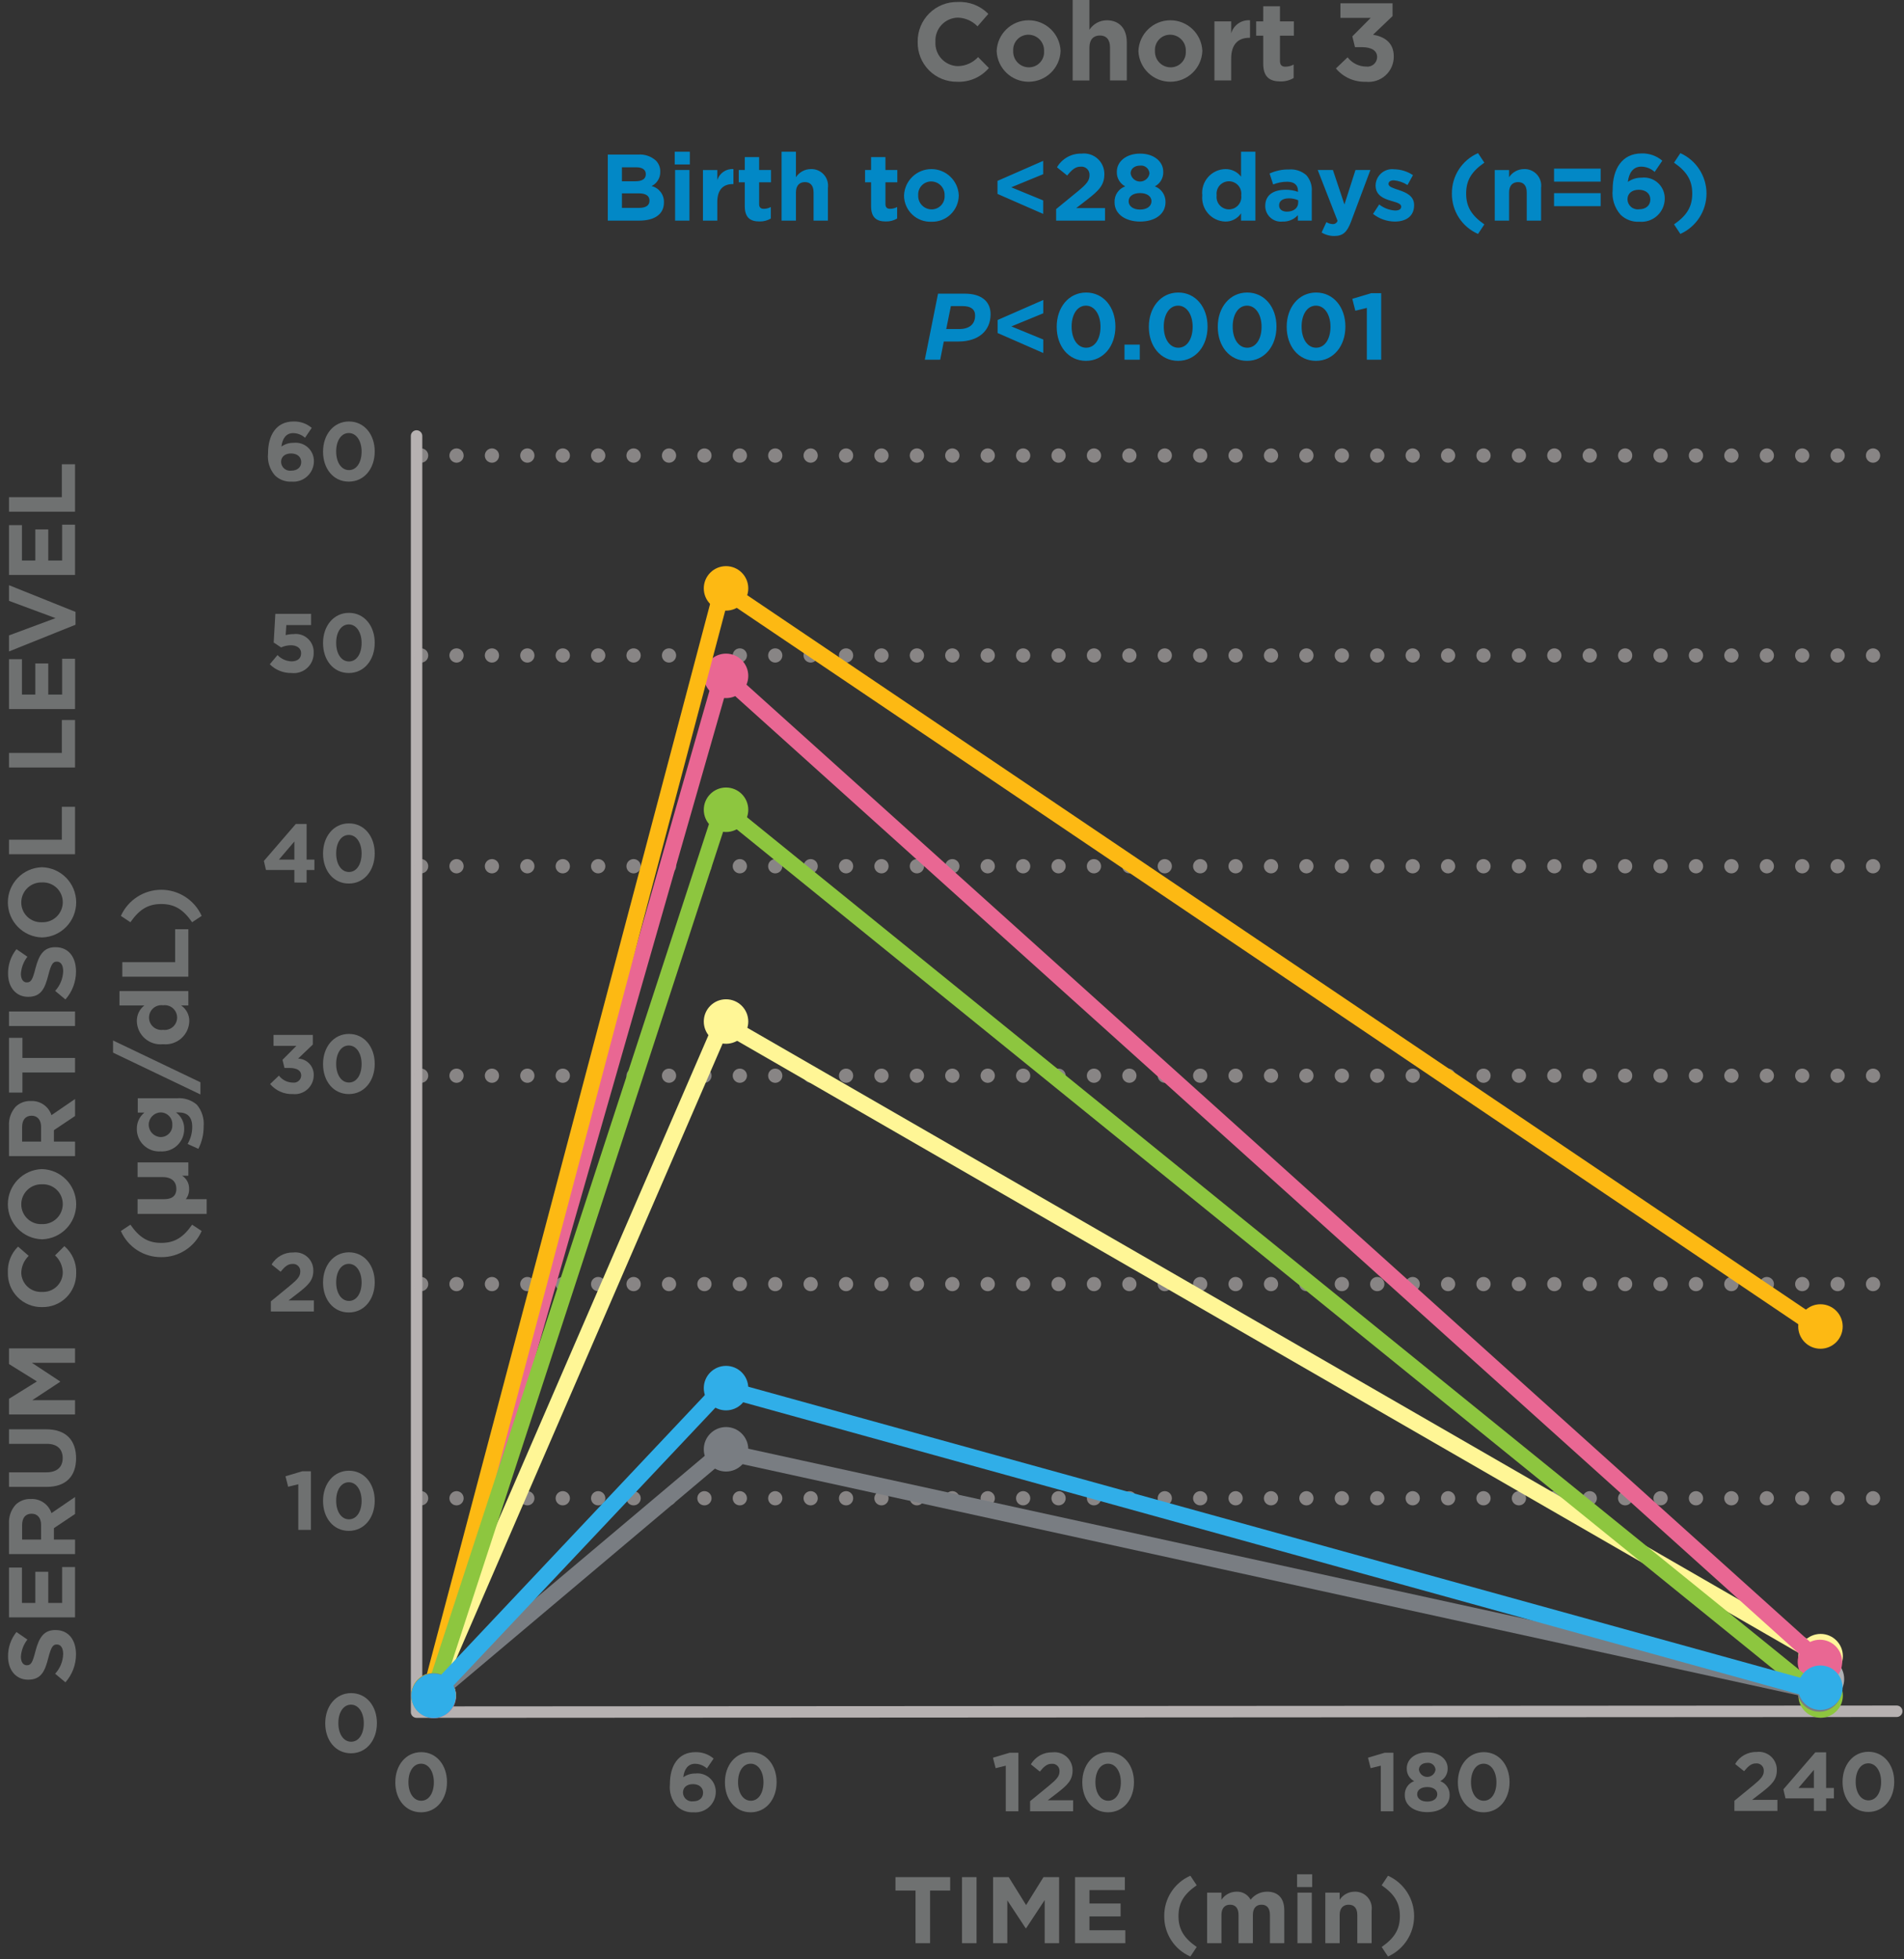 <svg xmlns="http://www.w3.org/2000/svg" width="242" height="249" viewBox="0 0 242 249">
    <rect x="0" y="0" width="242" height="249" fill="#333333" stroke="none"/>
    <g fill="none" fill-rule="evenodd">
        <g fill-rule="nonzero">
            <g transform="translate(-265 -1937) translate(265 1937)">
                <path fill="#6F7171" d="M116.639 5.35v-.027c-.025-1.36.508-2.67 1.473-3.627.966-.958 2.28-1.48 3.64-1.444 1.446-.072 2.853.479 3.866 1.513l-1.373 1.583c-.658-.684-1.559-1.081-2.508-1.107-.786.016-1.532.35-2.068.925-.535.576-.815 1.344-.775 2.129v.028c-.046.79.231 1.564.767 2.145.536.58 1.286.919 2.076.936.982-.009 1.915-.425 2.578-1.148l1.373 1.387c-1 1.17-2.482 1.815-4.02 1.75-1.343.022-2.637-.502-3.585-1.453-.948-.951-1.47-2.247-1.444-3.59zM126.677 6.514v-.029c.084-2.177 1.87-3.902 4.05-3.909 2.178-.007 3.976 1.705 4.075 3.882v.027c-.085 2.177-1.87 3.9-4.05 3.908-2.178.007-3.975-1.703-4.075-3.88zm6.023 0v-.029c.022-.539-.176-1.063-.548-1.454-.373-.39-.887-.614-1.426-.619-.537-.008-1.052.209-1.421.597-.37.389-.56.914-.527 1.449v.027c-.02.54.177 1.064.55 1.455.371.39.886.613 1.425.619.536.007 1.05-.21 1.42-.597.37-.389.56-.913.527-1.448zM136.337 0h2.13v3.782c.485-.744 1.31-1.197 2.2-1.205 1.61 0 2.548 1.065 2.548 2.788v4.86h-2.129V6.037c0-1.009-.477-1.526-1.289-1.526-.813 0-1.33.517-1.33 1.526v4.189h-2.13V0zM144.694 6.514v-.029c.084-2.177 1.87-3.902 4.05-3.909 2.179-.007 3.977 1.705 4.075 3.882v.027c-.085 2.177-1.87 3.9-4.049 3.908-2.178.007-3.976-1.703-4.076-3.88zm6.024 0v-.029c.021-.539-.177-1.063-.549-1.454-.372-.39-.886-.614-1.426-.619-.536-.008-1.051.209-1.42.597-.37.389-.561.914-.527 1.449v.027c-.021.54.177 1.064.549 1.455.372.39.886.613 1.425.619.537.007 1.051-.21 1.421-.597.37-.388.56-.913.527-1.448zM154.355 2.718h2.13V4.23c.31-1.046 1.306-1.735 2.394-1.654v2.228h-.111c-1.415 0-2.284.854-2.284 2.647v2.774h-2.13V2.718zM160.557 8.097V4.538h-.897v-1.82h.896V.798h2.13v1.92h1.765v1.82h-1.766v3.208c0 .49.21.728.687.728.367.002.729-.09 1.05-.266v1.709c-.507.3-1.09.45-1.68.435-1.302 0-2.185-.519-2.185-2.255zM169.796 8.7l1.484-1.416c.564.739 1.44 1.173 2.368 1.177.346.044.694-.06.959-.287.264-.227.42-.556.428-.904v-.028c0-.799-.715-1.247-1.919-1.247h-.896l-.337-1.373 2.34-2.353h-3.853V.42h6.626v1.625l-2.48 2.367c1.331.225 2.634.925 2.634 2.746v.028c.008.91-.373 1.781-1.047 2.394-.674.612-1.577.908-2.483.814-1.468.055-2.88-.57-3.824-1.695z"/>
                <path fill="#0288C6" d="M77.25 19.643h3.897c.802-.053 1.591.214 2.195.744.382.374.591.891.576 1.427v.024c.02.768-.412 1.476-1.104 1.81.947.228 1.604 1.09 1.572 2.062v.025c0 1.535-1.247 2.303-3.143 2.303H77.25v-8.395zm3.502 3.394c.815 0 1.331-.264 1.331-.888v-.024c0-.552-.432-.863-1.21-.863h-1.824v1.775h1.703zm.491 3.382c.816 0 1.308-.288 1.308-.911v-.025c0-.563-.42-.91-1.367-.91h-2.135v1.846h2.194zM85.758 19.283h1.919v1.62h-1.92v-1.62zm.048 2.326h1.823v6.43h-1.823v-6.43zM89.346 21.61h1.823v1.295c.266-.895 1.12-1.485 2.05-1.416v1.907h-.095c-1.212 0-1.955.732-1.955 2.267v2.375h-1.823V21.61zM94.661 26.215v-3.046h-.767v-1.56h.767v-1.642h1.823v1.642h1.511v1.56h-1.51v2.746c0 .42.18.624.587.624.315.002.624-.077.9-.228v1.463c-.436.257-.935.386-1.44.372-1.115 0-1.87-.444-1.87-1.931zM99.34 19.283h1.824v3.238c.415-.637 1.122-1.024 1.883-1.032.624-.027 1.228.223 1.65.684.42.46.616 1.084.533 1.703v4.162h-1.824v-3.586c0-.863-.407-1.308-1.102-1.308-.696 0-1.14.445-1.14 1.308v3.586H99.34v-8.755zM110.716 26.215v-3.046h-.768v-1.56h.768v-1.642h1.823v1.642h1.511v1.56h-1.51v2.746c0 .42.18.624.587.624.314.002.624-.077.9-.228v1.463c-.436.257-.935.386-1.44.372-1.115 0-1.871-.444-1.871-1.931zM114.904 24.86v-.024c.073-1.864 1.601-3.34 3.467-3.346 1.865-.006 3.404 1.458 3.49 3.322v.024c-.008.91-.382 1.78-1.04 2.41-.657.63-1.54.967-2.45.936-.905.034-1.785-.3-2.438-.927-.653-.626-1.025-1.49-1.029-2.396zm5.157 0v-.024c.019-.462-.151-.911-.47-1.246-.318-.334-.759-.525-1.22-.53-.46-.006-.9.18-1.217.512-.316.332-.48.781-.45 1.24v.024c-.019.462.15.91.47 1.245.318.335.759.526 1.22.53.46.007.9-.179 1.217-.511.316-.333.48-.782.45-1.24zM126.783 24.644L126.783 22.989 132.588 20.446 132.588 22.138 128.534 23.805 132.588 25.472 132.588 27.186zM134.235 26.575l2.794-2.29c1.044-.864 1.452-1.32 1.452-2.015.019-.302-.095-.597-.312-.807-.217-.21-.515-.314-.816-.285-.647 0-1.091.36-1.714 1.128l-1.296-1.044c.646-1.11 1.847-1.776 3.13-1.74.738-.086 1.477.148 2.03.644.553.495.867 1.205.86 1.947v.025c0 1.403-.718 2.098-2.206 3.25l-1.367 1.055h3.657v1.595h-6.212v-1.463zM141.663 25.735v-.024c-.046-.9.505-1.724 1.355-2.026-.679-.357-1.093-1.07-1.068-1.835v-.024c0-1.284 1.176-2.303 2.951-2.303 1.776 0 2.95 1.008 2.95 2.303v.024c.026.766-.389 1.479-1.067 1.835.825.306 1.367 1.099 1.355 1.979v.024c0 1.559-1.38 2.47-3.238 2.47s-3.238-.96-3.238-2.423zm4.69-.143v-.025c0-.647-.613-1.03-1.452-1.03-.838 0-1.45.383-1.45 1.03v.025c0 .575.538 1.043 1.45 1.043.912 0 1.451-.456 1.451-1.043zm-.252-3.538v-.025c-.021-.292-.162-.563-.389-.75-.226-.185-.52-.27-.81-.233-.756 0-1.2.456-1.2.972v.023c.09.591.596 1.029 1.194 1.032.597.003 1.109-.43 1.205-1.02zM152.81 24.836v-.024c-.087-.837.18-1.671.736-2.302s1.35-1.001 2.19-1.02c.783-.016 1.526.34 2.004.96v-3.167h1.823v8.755h-1.823v-.924c-.447.666-1.202 1.059-2.003 1.044-.84-.023-1.631-.394-2.186-1.024-.555-.63-.823-1.463-.741-2.298zm4.954 0v-.024c.076-.607-.204-1.203-.72-1.53-.516-.327-1.175-.327-1.69 0-.517.327-.797.923-.72 1.53v.024c-.077.606.203 1.202.72 1.53.515.328 1.174.328 1.69 0s.797-.924.72-1.53zM160.814 26.191v-.024c0-1.403 1.067-2.05 2.59-2.05.535-.005 1.067.084 1.572.263v-.107c0-.756-.468-1.176-1.38-1.176-.609 0-1.211.118-1.775.347l-.456-1.39c.782-.36 1.635-.536 2.495-.516.79-.06 1.572.2 2.17.719.498.563.75 1.302.697 2.052v3.73h-1.764v-.696c-.493.548-1.206.847-1.942.816-.56.062-1.121-.117-1.542-.492-.421-.376-.663-.912-.666-1.476zm4.185-.42v-.324c-.366-.16-.763-.242-1.163-.24-.78 0-1.26.312-1.26.888v.024c0 .492.408.78.996.78.852 0 1.427-.468 1.427-1.128zM167.977 29.549l.61-1.32c.236.149.504.235.78.252.285.027.549-.147.637-.419l-2.519-6.453h1.93l1.464 4.378 1.403-4.378h1.895l-2.47 6.585c-.493 1.307-1.02 1.8-2.112 1.8-.57.007-1.132-.147-1.618-.445zM174.517 27.186l.78-1.199c.581.456 1.288.724 2.026.768.528 0 .767-.192.767-.48v-.024c0-.396-.624-.527-1.33-.743-.9-.265-1.92-.684-1.92-1.932v-.023c.014-.593.277-1.152.724-1.54.448-.389 1.039-.57 1.627-.5.854.013 1.687.27 2.398.744l-.695 1.26c-.522-.34-1.119-.545-1.739-.6-.443 0-.672.191-.672.443v.025c0 .359.612.527 1.308.767.9.3 1.943.732 1.943 1.907v.024c0 1.428-1.067 2.075-2.459 2.075-1.002-.008-1.973-.35-2.758-.972zM184.537 24.596c-.023-2.223 1.285-4.244 3.322-5.133l.803 1.21c-1.619 1.129-2.314 2.232-2.314 3.923 0 1.69.695 2.795 2.314 3.922l-.803 1.212c-2.037-.89-3.345-2.911-3.322-5.134zM189.984 21.61h1.824v.912c.415-.638 1.122-1.025 1.882-1.033.624-.027 1.228.223 1.65.684.42.46.616 1.084.533 1.703v4.162h-1.823v-3.586c0-.863-.407-1.308-1.103-1.308-.695 0-1.14.445-1.14 1.308v3.586h-1.823V21.61zM197.52 21.43h5.924v1.655h-5.923V21.43zm0 3.118h5.924v1.655h-5.923v-1.655zM205.968 27.282c-.762-.873-1.123-2.026-.996-3.177v-.025c0-2.59 1.175-4.581 3.682-4.581.96-.027 1.895.302 2.626.923l-.971 1.427c-.47-.426-1.08-.666-1.715-.671-1.043 0-1.571.84-1.692 1.943.507-.362 1.117-.551 1.74-.54.758-.09 1.518.153 2.083.666.566.513.882 1.245.867 2.009v.023c-.014.819-.365 1.596-.972 2.146-.607.55-1.414.824-2.23.756-.899.057-1.779-.27-2.422-.899zm3.789-1.919v-.023c0-.708-.552-1.224-1.463-1.224s-1.44.504-1.44 1.211v.025c.011.366.177.71.456.948s.645.346 1.008.299c.912 0 1.439-.516 1.439-1.236zM212.772 28.518c1.619-1.127 2.314-2.23 2.314-3.922 0-1.692-.695-2.794-2.315-3.922l.804-1.211c2.022.908 3.322 2.917 3.322 5.133s-1.3 4.226-3.322 5.134l-.803-1.212zM125.904 39.935c0 2.136-1.571 3.467-4.077 3.467h-1.87l-.457 2.315h-1.955l1.68-8.396h3.394c2.098 0 3.285.972 3.285 2.614zm-1.966.168c0-.815-.576-1.199-1.56-1.199h-1.522l-.588 2.915h1.643c1.283 0 2.026-.599 2.026-1.716zM126.797 42.322L126.797 40.668 132.602 38.125 132.602 39.816 128.548 41.483 132.602 43.15 132.602 44.865zM134.309 41.543v-.023c0-2.436 1.511-4.342 3.742-4.342 2.219 0 3.718 1.883 3.718 4.318v.024c0 2.435-1.5 4.34-3.743 4.34s-3.717-1.883-3.717-4.317zm5.565 0v-.023c0-1.523-.744-2.675-1.848-2.675-1.103 0-1.822 1.116-1.822 2.65v.025c0 1.535.731 2.674 1.847 2.674 1.115 0 1.823-1.128 1.823-2.651zM142.924 43.798L144.867 43.798 144.867 45.717 142.924 45.717zM146.02 41.543v-.023c0-2.436 1.512-4.342 3.743-4.342 2.218 0 3.718 1.883 3.718 4.318v.024c0 2.435-1.5 4.34-3.743 4.34s-3.718-1.883-3.718-4.317zm5.566 0v-.023c0-1.523-.744-2.675-1.848-2.675-1.103 0-1.822 1.116-1.822 2.65v.025c0 1.535.732 2.674 1.847 2.674s1.823-1.128 1.823-2.651zM154.78 41.543v-.023c0-2.436 1.512-4.342 3.742-4.342 2.219 0 3.718 1.883 3.718 4.318v.024c0 2.435-1.5 4.34-3.742 4.34-2.243 0-3.718-1.883-3.718-4.317zm5.565 0v-.023c0-1.523-.744-2.675-1.847-2.675-1.104 0-1.822 1.116-1.822 2.65v.025c0 1.535.73 2.674 1.846 2.674 1.115 0 1.824-1.128 1.824-2.651zM163.54 41.543v-.023c0-2.436 1.512-4.342 3.742-4.342 2.219 0 3.718 1.883 3.718 4.318v.024c0 2.435-1.499 4.34-3.742 4.34s-3.718-1.883-3.718-4.317zm5.566 0v-.023c0-1.523-.745-2.675-1.848-2.675-1.104 0-1.823 1.116-1.823 2.65v.025c0 1.535.732 2.674 1.847 2.674s1.823-1.128 1.823-2.651zM173.727 39.133L172.264 39.492 171.88 37.981 174.29 37.261 175.55 37.261 175.55 45.717 173.727 45.717z"/>
                <g>
                    <path fill="#B6B1B1" d="M19.946 165.321c-.193 0-.378-.076-.515-.213-.136-.137-.213-.322-.213-.515V2.41c0-.402.326-.729.728-.729.403 0 .729.327.729.729v161.454l187.401-.108c.403 0 .729.326.729.728 0 .403-.326.729-.729.729l-188.13.108z" transform="translate(33 53)"/>
                    <g fill="#B6B1B1" opacity=".65">
                        <path d="M185.161 1.299c0-.24.094-.469.263-.638.169-.168.398-.263.637-.262.5-.003.907.4.91.9-.002.502-.408.908-.91.91-.5-.003-.903-.41-.9-.91zm-4.5 0c0-.24.094-.469.263-.638.169-.168.398-.263.637-.262.5-.003.907.4.91.9-.002.502-.408.908-.91.91-.5-.003-.903-.41-.9-.91zm-4.5 0c0-.24.094-.469.263-.638.169-.168.398-.263.637-.262.5-.003.907.4.91.9-.002.502-.408.908-.91.91-.5-.003-.903-.41-.9-.91zm-4.5 0c0-.24.094-.469.263-.638.169-.168.398-.263.637-.262.5-.003.907.4.91.9-.002.502-.408.908-.91.91-.5-.003-.903-.41-.9-.91zm-4.51 0c.003-.5.41-.903.91-.9.5-.003.907.4.91.9-.002.502-.408.908-.91.91-.502-.002-.908-.409-.91-.91zm-4.5 0c.003-.5.41-.903.91-.9.5-.003.907.4.91.9-.002.502-.408.908-.91.91-.502-.002-.908-.409-.91-.91zm-4.5 0c.003-.5.41-.903.91-.9.5-.003.907.4.91.9-.002.502-.408.908-.91.91-.502-.002-.908-.409-.91-.91zm-4.5 0c.003-.5.41-.903.91-.9.239-.001.468.094.637.262.17.17.264.399.263.638.003.5-.4.907-.9.91-.502-.002-.908-.409-.91-.91zm-4.5 0c.003-.5.41-.903.91-.9.239-.001.468.094.637.262.17.17.264.399.263.638.003.5-.4.907-.9.91-.502-.002-.908-.409-.91-.91zm-4.5 0c.003-.5.41-.903.91-.9.496.002.898.403.9.9 0 .498-.402.903-.9.91-.502-.002-.908-.409-.91-.91zm-4.5 0c0-.24.094-.469.263-.638.169-.168.398-.263.637-.262.5-.003.907.4.91.9-.002.502-.408.908-.91.91-.5-.003-.902-.41-.9-.91zm-4.5 0c0-.24.094-.469.263-.638.169-.168.398-.263.637-.262.5-.003.907.4.91.9-.002.502-.408.908-.91.91-.5-.003-.902-.41-.9-.91zm-4.5 0c0-.24.094-.469.263-.638.169-.168.398-.263.637-.262.5-.003.907.4.91.9-.002.502-.408.908-.91.91-.5-.003-.902-.41-.9-.91zm-4.5 0c0-.24.094-.469.263-.638.169-.168.398-.263.637-.262.5-.003.907.4.91.9-.002.502-.408.908-.91.91-.5-.003-.902-.41-.9-.91zm-4.51 0c.003-.5.41-.903.91-.9.5-.003.907.4.91.9-.002.502-.408.908-.91.91-.501-.003-.907-.409-.91-.91zm-4.5 0c.003-.5.41-.903.91-.9.5-.003.907.4.91.9-.002.502-.408.908-.91.91-.501-.003-.907-.409-.91-.91zm-4.5 0c.003-.5.41-.903.91-.9.239-.001.468.093.637.262.17.17.264.399.263.638.001.24-.093.47-.262.641-.168.17-.398.267-.638.269-.501-.003-.907-.409-.91-.91zm-4.5 0c.003-.5.41-.903.91-.9.239-.001.468.093.637.262.17.17.264.399.263.638.001.24-.093.47-.262.641-.168.17-.398.267-.638.269-.501-.003-.907-.409-.91-.91zm-4.5 0c.003-.5.41-.903.91-.9.239-.001.468.093.637.262.17.17.264.399.263.638.001.24-.093.47-.262.641-.168.17-.398.267-.638.269-.501-.003-.907-.409-.91-.91zm-4.5 0c.003-.5.41-.903.91-.9.239-.001.468.093.637.262.17.17.264.399.263.638.001.24-.093.47-.262.641-.168.17-.398.267-.638.269-.501-.003-.907-.409-.91-.91zm-4.5 0c.002-.497.404-.898.9-.9.24-.001.47.093.641.261.17.17.267.399.268.639-.001.501-.407.908-.909.91-.498-.007-.899-.412-.9-.91zm-4.5 0c0-.24.094-.469.263-.638.169-.168.398-.263.637-.262.24-.001.47.093.641.261.17.17.267.399.268.639-.001.501-.407.908-.909.91-.5-.003-.902-.41-.9-.91zm-4.5 0c0-.24.094-.469.263-.638.169-.168.398-.263.637-.262.24-.001.47.093.641.261.17.17.267.399.268.639-.001.501-.407.908-.909.91-.5-.003-.902-.41-.9-.91zm-4.5 0c0-.24.094-.469.263-.638.169-.168.398-.263.637-.262.24-.001.47.093.641.261.17.17.267.399.268.639-.001.501-.407.908-.909.91-.5-.003-.902-.41-.9-.91zm-4.5 0c0-.24.094-.469.263-.638.169-.168.398-.263.637-.262.24-.001.47.093.641.261.17.17.267.399.268.639-.001.501-.407.908-.909.91-.5-.003-.902-.41-.9-.91zm-4.51 0c.003-.5.41-.903.91-.9.24-.001.47.093.641.261.17.17.267.399.268.639-.001.501-.407.908-.909.91-.501-.003-.907-.409-.91-.91zm-4.5 0c.003-.5.41-.903.91-.9.24-.001.47.093.641.261.17.17.267.399.268.639-.001.501-.407.908-.909.91-.501-.003-.907-.409-.91-.91zm-4.5 0c.003-.5.41-.903.91-.9.24-.001.47.093.641.261.17.17.267.399.268.639-.001.501-.407.908-.909.91-.501-.003-.907-.409-.91-.91zm-4.5 0c.003-.5.41-.903.91-.9.239-.001.468.093.637.262.17.17.264.399.263.638.001.24-.093.47-.262.641-.168.17-.398.267-.638.269-.501-.003-.907-.409-.91-.91zm-4.5 0c.003-.5.41-.903.91-.9.239-.001.468.093.637.262.17.17.264.399.263.638.001.24-.093.47-.262.641-.168.17-.398.267-.638.269-.501-.003-.907-.409-.91-.91zm-4.5 0c.003-.5.41-.903.91-.9.496.002.898.404.9.9-.001.498-.402.903-.9.91-.501-.003-.907-.409-.91-.91zm-4.5 0c0-.24.093-.469.262-.638.17-.169.399-.263.638-.262.5-.003.907.4.91.9-.003.502-.409.908-.91.91-.5-.003-.902-.41-.9-.91zm-4.5 0c0-.24.093-.469.262-.638.17-.169.399-.263.638-.262.5-.003.907.4.91.9-.003.502-.409.908-.91.91-.5-.003-.902-.41-.9-.91zm-4.5 0c0-.24.093-.469.262-.638.17-.169.399-.263.638-.262.5-.003.907.4.91.9-.003.502-.409.908-.91.91-.5-.003-.902-.41-.9-.91zm-4.5 0c0-.24.093-.469.262-.638.17-.169.399-.263.638-.262.5-.003.907.4.91.9-.003.502-.409.908-.91.91-.5-.003-.902-.41-.9-.91zm-4.51 0c.002-.5.41-.903.91-.9.5-.003.906.4.91.9-.003.502-.409.908-.91.91-.502-.003-.908-.409-.91-.91zm-4.5 0c.002-.5.41-.903.91-.9.5-.003.906.4.91.9-.003.502-.409.908-.91.91-.502-.003-.908-.409-.91-.91zm-4.5 0c.002-.5.41-.903.91-.9.5-.003.906.4.91.9-.003.502-.409.908-.91.91-.502-.003-.908-.409-.91-.91zm-4.5 0c.002-.5.41-.903.91-.9.238-.001.468.094.637.262.169.17.263.399.262.638.003.5-.4.907-.9.91-.501-.003-.907-.409-.909-.91zm-4.5 0c.002-.5.41-.903.91-.9.238-.001.468.094.637.262.169.17.263.399.262.638.003.5-.4.907-.9.91-.501-.003-.907-.409-.909-.91zm-4.5 0c.002-.5.41-.903.91-.9.238-.001.468.094.637.262.169.17.263.399.262.638.003.5-.4.907-.9.91-.501-.003-.907-.409-.909-.91zm-4.5 0c.002-.5.41-.903.91-.9.238-.001.468.094.637.262.169.17.263.399.262.638.003.5-.4.907-.9.91-.501-.003-.907-.409-.909-.91z" transform="translate(33 53) translate(19 29)"/>
                    </g>
                    <g fill="#B6B1B1" opacity=".65">
                        <path d="M185.161 1.089c-.003-.5.4-.907.9-.91.502.002.908.408.91.91-.002.502-.408.908-.91.909-.24-.001-.47-.098-.638-.268-.169-.17-.263-.401-.262-.641zm-4.5 0c-.003-.5.4-.907.9-.91.502.002.908.408.91.91-.002.502-.408.908-.91.909-.24-.001-.47-.098-.638-.268-.169-.17-.263-.401-.262-.641zm-4.5 0c-.003-.5.4-.907.9-.91.502.002.908.408.91.91-.002.502-.408.908-.91.909-.24-.001-.47-.098-.638-.268-.169-.17-.263-.401-.262-.641zm-4.5 0c-.003-.5.4-.907.9-.91.502.002.908.408.91.91-.002.502-.408.908-.91.909-.24-.001-.47-.098-.638-.268-.169-.17-.263-.401-.262-.641zm-4.51 0c.002-.502.408-.908.91-.91.502.002.908.408.91.91-.002.502-.408.908-.91.909-.501-.002-.908-.408-.91-.91zm-4.5 0c.002-.502.408-.908.91-.91.502.002.908.408.91.91-.002.502-.408.908-.91.909-.501-.002-.908-.408-.91-.91zm-4.5 0c.002-.502.408-.908.91-.91.502.002.908.408.91.91-.002.502-.408.908-.91.909-.501-.002-.908-.408-.91-.91zm-4.5 0c.002-.502.408-.908.91-.91.5.003.903.41.9.91.001.24-.093.47-.262.64-.168.171-.398.268-.638.269-.501-.002-.908-.408-.91-.91zm-4.5 0c.002-.502.408-.908.91-.91.5.003.903.41.9.91.001.24-.093.47-.262.64-.168.171-.398.268-.638.269-.501-.002-.908-.408-.91-.91zm-4.5 0c.002-.502.408-.908.91-.91.498.006.9.412.9.91 0 .498-.402.903-.9.909-.501-.002-.908-.408-.91-.91zm-4.5 0c-.003-.5.4-.907.9-.91.502.002.908.408.91.91-.002.502-.408.908-.91.909-.24-.001-.47-.098-.638-.268-.169-.17-.263-.401-.262-.641zm-4.5 0c-.003-.5.4-.907.9-.91.502.002.908.408.91.91-.002.502-.408.908-.91.909-.24-.001-.47-.098-.638-.268-.169-.17-.263-.401-.262-.641zm-4.5 0c-.003-.5.4-.907.9-.91.502.002.908.408.91.91-.002.502-.408.908-.91.909-.24-.001-.47-.098-.638-.268-.169-.17-.263-.401-.262-.641zm-4.5 0c-.003-.5.4-.907.9-.91.502.002.908.408.91.91-.002.502-.408.908-.91.909-.24-.001-.47-.098-.638-.268-.169-.17-.263-.401-.262-.641zm-4.51 0c.002-.502.408-.908.91-.91.502.002.908.408.91.91-.002.502-.408.908-.91.909-.501-.002-.907-.408-.91-.91zm-4.5 0c.002-.502.408-.908.91-.91.502.002.908.408.91.91-.002.502-.408.908-.91.909-.501-.002-.907-.408-.91-.91zm-4.5 0c.002-.502.408-.908.91-.91.24.001.47.098.638.269.169.17.263.4.262.64.001.24-.093.471-.262.642-.168.17-.398.267-.638.268-.501-.002-.907-.408-.91-.91zm-4.5 0c.002-.502.408-.908.91-.91.24.001.47.098.638.269.169.17.263.4.262.64.001.24-.093.471-.262.642-.168.17-.398.267-.638.268-.501-.002-.907-.408-.91-.91zm-4.5 0c.002-.502.408-.908.91-.91.24.001.47.098.638.269.169.17.263.4.262.64.001.24-.093.471-.262.642-.168.17-.398.267-.638.268-.501-.002-.907-.408-.91-.91zm-4.5 0c.002-.502.408-.908.91-.91.24.001.47.098.638.269.169.17.263.4.262.64.001.24-.093.471-.262.642-.168.17-.398.267-.638.268-.501-.002-.907-.408-.91-.91zm-4.5 0c.001-.498.402-.904.9-.91.502.002.908.408.91.91-.002.501-.408.908-.91.909-.498-.006-.899-.411-.9-.91zm-4.5 0c-.003-.5.4-.907.9-.91.502.002.908.408.91.91-.002.501-.408.908-.91.909-.5-.003-.902-.41-.9-.91zm-4.5 0c-.003-.5.4-.907.9-.91.502.002.908.408.91.91-.002.501-.408.908-.91.909-.5-.003-.902-.41-.9-.91zm-4.5 0c-.003-.5.4-.907.9-.91.502.002.908.408.91.91-.002.501-.408.908-.91.909-.5-.003-.902-.41-.9-.91zm-4.5 0c-.003-.5.4-.907.9-.91.502.002.908.408.91.91-.002.501-.408.908-.91.909-.5-.003-.902-.41-.9-.91zm-4.51 0c.002-.502.408-.908.91-.91.502.002.908.408.91.91-.002.501-.408.908-.91.909-.501-.002-.907-.408-.91-.91zm-4.5 0c.002-.502.408-.908.91-.91.502.002.908.408.91.91-.002.501-.408.908-.91.909-.501-.002-.907-.408-.91-.91zm-4.5 0c.002-.502.408-.908.91-.91.502.002.908.408.91.91-.002.501-.408.908-.91.909-.501-.002-.907-.408-.91-.91zm-4.5 0c.002-.502.408-.908.91-.91.24.001.47.098.638.269.169.17.263.4.262.64.001.24-.093.471-.262.642-.168.17-.398.267-.638.268-.501-.002-.907-.408-.91-.91zm-4.5 0c.002-.502.408-.908.91-.91.24.001.47.098.638.269.169.17.263.4.262.64.001.24-.093.471-.262.642-.168.17-.398.267-.638.268-.501-.002-.907-.408-.91-.91zm-4.5 0c.002-.502.408-.908.91-.91.498.007.899.412.9.91-.001.498-.402.903-.9.909-.501-.002-.907-.408-.91-.91zm-4.5 0c-.001-.24.093-.47.261-.641.169-.171.399-.268.639-.27.501.003.907.41.91.91-.002.503-.409.909-.91.91-.24-.001-.47-.098-.638-.268-.169-.17-.263-.401-.261-.641zm-4.5 0c-.001-.24.093-.47.261-.641.169-.171.399-.268.639-.27.501.003.907.41.91.91-.002.503-.409.909-.91.91-.24-.001-.47-.098-.638-.268-.169-.17-.263-.401-.261-.641zm-4.5 0c-.001-.24.093-.47.261-.641.169-.171.399-.268.639-.27.501.003.907.41.91.91-.002.503-.409.909-.91.91-.24-.001-.47-.098-.638-.268-.169-.17-.263-.401-.261-.641zm-4.5 0c-.001-.24.093-.47.261-.641.169-.171.399-.268.639-.27.501.003.907.41.91.91-.002.503-.409.909-.91.91-.24-.001-.47-.098-.638-.268-.169-.17-.263-.401-.261-.641zm-4.51 0c.001-.502.408-.908.91-.91.501.002.907.408.91.91-.003.502-.409.908-.91.909-.502-.002-.908-.408-.91-.91zm-4.5 0c.001-.502.408-.908.91-.91.501.002.907.408.91.91-.003.502-.409.908-.91.909-.502-.002-.908-.408-.91-.91zm-4.5 0c.001-.502.408-.908.91-.91.501.002.907.408.91.91-.003.502-.409.908-.91.909-.502-.002-.908-.408-.91-.91zm-4.5 0c.001-.502.408-.908.91-.91.5.003.902.41.9.91 0 .24-.093.47-.262.64-.17.171-.399.268-.639.269-.501-.002-.907-.408-.909-.91zm-4.5 0c.001-.502.408-.908.91-.91.5.003.902.41.9.91 0 .24-.093.47-.262.64-.17.171-.399.268-.639.269-.501-.002-.907-.408-.909-.91zm-4.5 0c.001-.502.408-.908.91-.91.5.003.902.41.9.91 0 .24-.093.47-.262.64-.17.171-.399.268-.639.269-.501-.002-.907-.408-.909-.91zm-4.5 0c.001-.502.408-.908.91-.91.5.003.902.41.9.91 0 .24-.093.47-.262.64-.17.171-.399.268-.639.269-.501-.002-.907-.408-.909-.91z" transform="translate(33 53) translate(19 56)"/>
                    </g>
                    <g fill="#B6B1B1" opacity=".65">
                        <path d="M185.161 1.709c0-.239.094-.468.263-.637.169-.17.398-.264.637-.263.5-.003.907.4.91.9-.002.502-.408.908-.91.91-.24-.002-.47-.098-.638-.269-.17-.17-.263-.401-.262-.641zm-4.5 0c0-.239.094-.468.263-.637.169-.17.398-.264.637-.263.5-.003.907.4.91.9-.002.502-.408.908-.91.91-.24-.002-.47-.098-.638-.269-.17-.17-.263-.401-.262-.641zm-4.5 0c0-.239.094-.468.263-.637.169-.17.398-.264.637-.263.5-.003.907.4.91.9-.002.502-.408.908-.91.91-.24-.002-.47-.098-.638-.269-.17-.17-.263-.401-.262-.641zm-4.5 0c0-.239.094-.468.263-.637.169-.17.398-.264.637-.263.5-.003.907.4.91.9-.002.502-.408.908-.91.91-.24-.002-.47-.098-.638-.269-.17-.17-.263-.401-.262-.641zm-4.51 0c.003-.5.41-.903.91-.9.5-.003.907.4.91.9-.002.502-.408.908-.91.91-.501-.002-.908-.408-.91-.91zm-4.5 0c.003-.5.41-.903.91-.9.5-.003.907.4.91.9-.002.502-.408.908-.91.91-.501-.002-.908-.408-.91-.91zm-4.5 0c.003-.5.41-.903.91-.9.5-.003.907.4.91.9-.002.502-.408.908-.91.91-.501-.002-.908-.408-.91-.91zm-4.5 0c.003-.5.41-.903.91-.9.239 0 .468.094.637.263.17.169.264.398.263.637.001.24-.093.47-.262.641-.168.17-.398.267-.638.268-.501-.001-.908-.407-.91-.909zm-4.5 0c.003-.5.41-.903.91-.9.239 0 .468.094.637.263.17.169.264.398.263.637.001.24-.093.47-.262.641-.168.17-.398.267-.638.268-.501-.001-.908-.407-.91-.909zm-4.5 0c.003-.5.41-.903.91-.9.496.002.898.404.9.9 0 .498-.402.903-.9.91-.501-.002-.908-.408-.91-.91zm-4.5 0c0-.239.094-.468.263-.637.169-.17.398-.264.637-.263.5-.003.907.4.91.9-.002.502-.408.908-.91.91-.24-.002-.47-.099-.638-.269-.169-.17-.263-.401-.262-.641zm-4.5 0c0-.239.094-.468.263-.637.169-.17.398-.264.637-.263.5-.003.907.4.91.9-.002.502-.408.908-.91.91-.24-.002-.47-.099-.638-.269-.169-.17-.263-.401-.262-.641zm-4.5 0c0-.239.094-.468.263-.637.169-.17.398-.264.637-.263.5-.003.907.4.91.9-.002.502-.408.908-.91.91-.24-.002-.47-.099-.638-.269-.169-.17-.263-.401-.262-.641zm-4.5 0c0-.239.094-.468.263-.637.169-.17.398-.264.637-.263.5-.003.907.4.91.9-.002.502-.408.908-.91.91-.24-.002-.47-.099-.638-.269-.169-.17-.263-.401-.262-.641zm-4.51 0c.003-.5.41-.903.91-.9.5-.003.907.4.91.9-.002.502-.408.908-.91.91-.501-.003-.907-.409-.91-.91zm-4.5 0c.003-.5.41-.903.91-.9.5-.003.907.4.91.9-.002.502-.408.908-.91.91-.501-.003-.907-.409-.91-.91zm-4.5 0c.003-.5.41-.903.91-.9.239 0 .468.094.637.263.17.169.264.398.263.637.001.24-.093.47-.262.641-.168.17-.398.267-.638.268-.501-.002-.907-.408-.91-.909zm-4.5 0c.003-.5.41-.903.91-.9.239 0 .468.094.637.263.17.169.264.398.263.637.001.24-.093.47-.262.641-.168.17-.398.267-.638.268-.501-.002-.907-.408-.91-.909zm-4.5 0c.003-.5.41-.903.91-.9.239 0 .468.094.637.263.17.169.264.398.263.637.001.24-.093.47-.262.641-.168.17-.398.267-.638.268-.501-.002-.907-.408-.91-.909zm-4.5 0c.003-.5.41-.903.91-.9.239 0 .468.094.637.263.17.169.264.398.263.637.001.24-.093.47-.262.641-.168.17-.398.267-.638.268-.501-.002-.907-.408-.91-.909zm-4.5 0c.002-.496.404-.898.9-.9.24-.001.47.093.641.262.17.168.267.398.268.638-.001.501-.407.908-.909.91-.498-.007-.899-.412-.9-.91zm-4.5 0c0-.239.094-.468.263-.637.169-.17.398-.264.637-.263.24-.001.47.093.641.262.17.168.267.398.268.638-.001.501-.407.908-.909.91-.5-.003-.902-.41-.9-.91zm-4.5 0c0-.239.094-.468.263-.637.169-.17.398-.264.637-.263.24-.001.47.093.641.262.17.168.267.398.268.638-.001.501-.407.908-.909.91-.5-.003-.902-.41-.9-.91zm-4.5 0c0-.239.094-.468.263-.637.169-.17.398-.264.637-.263.24-.001.47.093.641.262.17.168.267.398.268.638-.001.501-.407.908-.909.91-.5-.003-.902-.41-.9-.91zm-4.5 0c0-.239.094-.468.263-.637.169-.17.398-.264.637-.263.24-.001.47.093.641.262.17.168.267.398.268.638-.001.501-.407.908-.909.91-.5-.003-.902-.41-.9-.91zm-4.51 0c.003-.5.41-.903.91-.9.24-.001.47.093.641.262.17.168.267.398.268.638-.001.501-.407.908-.909.91-.501-.003-.907-.409-.91-.91zm-4.5 0c.003-.5.41-.903.91-.9.24-.001.47.093.641.262.17.168.267.398.268.638-.001.501-.407.908-.909.91-.501-.003-.907-.409-.91-.91zm-4.5 0c.003-.5.41-.903.91-.9.24-.001.47.093.641.262.17.168.267.398.268.638-.001.501-.407.908-.909.91-.501-.003-.907-.409-.91-.91zm-4.5 0c.003-.5.41-.903.91-.9.239 0 .468.094.637.263.17.169.264.398.263.637.001.24-.093.47-.262.641-.168.17-.398.267-.638.268-.501-.002-.907-.408-.91-.909zm-4.5 0c.003-.5.41-.903.91-.9.239 0 .468.094.637.263.17.169.264.398.263.637.001.24-.093.47-.262.641-.168.17-.398.267-.638.268-.501-.002-.907-.408-.91-.909zm-4.5 0c.003-.5.41-.903.91-.9.496.002.898.404.9.9-.001.498-.402.903-.9.91-.501-.003-.907-.409-.91-.91zm-4.5 0c0-.239.093-.468.262-.637.17-.17.399-.264.638-.263.5-.003.907.4.91.9-.002.502-.409.908-.91.91-.24-.002-.47-.099-.638-.27-.169-.17-.263-.4-.261-.64zm-4.5 0c0-.239.093-.468.262-.637.17-.17.399-.264.638-.263.5-.003.907.4.91.9-.002.502-.409.908-.91.91-.24-.002-.47-.099-.638-.27-.169-.17-.263-.4-.261-.64zm-4.5 0c0-.239.093-.468.262-.637.17-.17.399-.264.638-.263.5-.003.907.4.91.9-.002.502-.409.908-.91.91-.24-.002-.47-.099-.638-.27-.169-.17-.263-.4-.261-.64zm-4.5 0c0-.239.093-.468.262-.637.17-.17.399-.264.638-.263.5-.003.907.4.91.9-.002.502-.409.908-.91.91-.24-.002-.47-.099-.638-.27-.169-.17-.263-.4-.261-.64zm-4.51 0c.002-.5.41-.903.91-.9.5-.003.906.4.91.9-.003.502-.409.908-.91.91-.502-.003-.908-.409-.91-.91zm-4.5 0c.002-.5.41-.903.91-.9.5-.003.906.4.91.9-.003.502-.409.908-.91.91-.502-.003-.908-.409-.91-.91zm-4.5 0c.002-.5.41-.903.91-.9.5-.003.906.4.91.9-.003.502-.409.908-.91.91-.502-.003-.908-.409-.91-.91zm-4.5 0c.002-.5.41-.903.91-.9.238 0 .468.094.637.263.169.169.263.398.262.637.002.24-.092.47-.261.641-.169.17-.399.267-.639.268-.501-.002-.907-.408-.909-.909zm-4.5 0c.002-.5.41-.903.91-.9.238 0 .468.094.637.263.169.169.263.398.262.637.002.24-.092.47-.261.641-.169.17-.399.267-.639.268-.501-.002-.907-.408-.909-.909zm-4.5 0c.002-.5.41-.903.91-.9.238 0 .468.094.637.263.169.169.263.398.262.637.002.24-.092.47-.261.641-.169.17-.399.267-.639.268-.501-.002-.907-.408-.909-.909zm-4.5 0c.002-.5.41-.903.91-.9.238 0 .468.094.637.263.169.169.263.398.262.637.002.24-.092.47-.261.641-.169.17-.399.267-.639.268C1.03 2.616.623 2.21.621 1.71z" transform="translate(33 53) translate(19 82)"/>
                    </g>
                    <g fill="#B6B1B1" opacity=".65">
                        <path d="M185.161 1.198c-.003-.24.09-.472.26-.643.169-.17.4-.267.64-.267.242 0 .474.095.644.266.171.17.267.403.266.644-.003.5-.41.903-.91.9-.239.001-.468-.094-.637-.262-.17-.17-.264-.399-.263-.638zm-4.5 0c-.003-.24.09-.472.26-.643.169-.17.4-.267.64-.267.242 0 .474.095.644.266.171.17.267.403.266.644-.003.5-.41.903-.91.9-.239.001-.468-.094-.637-.262-.17-.17-.264-.399-.263-.638zm-4.5 0c-.003-.24.09-.472.26-.643.169-.17.4-.267.64-.267.242 0 .474.095.644.266.171.17.267.403.266.644-.003.5-.41.903-.91.9-.239.001-.468-.094-.637-.262-.17-.17-.264-.399-.263-.638zm-4.5 0c-.003-.24.09-.472.26-.643.169-.17.4-.267.64-.267.242 0 .474.095.644.266.171.17.267.403.266.644-.003.5-.41.903-.91.9-.239.001-.468-.094-.637-.262-.17-.17-.264-.399-.263-.638zm-4.51 0c0-.241.095-.473.266-.644.17-.17.403-.267.644-.266.242 0 .474.095.644.266.171.17.267.403.266.644-.003.5-.41.903-.91.9-.5.003-.907-.4-.91-.9zm-4.5 0c0-.241.095-.473.266-.644.17-.17.403-.267.644-.266.242 0 .474.095.644.266.171.17.267.403.266.644-.003.5-.41.903-.91.9-.5.003-.907-.4-.91-.9zm-4.5 0c0-.241.095-.473.266-.644.17-.17.403-.267.644-.266.242 0 .474.095.644.266.171.17.267.403.266.644-.003.5-.41.903-.91.9-.5.003-.907-.4-.91-.9zm-4.5 0c0-.241.095-.473.266-.644.17-.17.403-.267.644-.266.24 0 .471.096.64.267.17.171.263.403.26.643 0 .24-.094.469-.263.638-.169.168-.398.263-.637.262-.5.003-.907-.4-.91-.9zm-4.5 0c0-.241.095-.473.266-.644.17-.17.403-.267.644-.266.24 0 .471.096.64.267.17.171.263.403.26.643 0 .24-.094.469-.263.638-.169.168-.398.263-.637.262-.5.003-.907-.4-.91-.9zm-4.5 0c0-.241.095-.473.266-.644.17-.17.403-.267.644-.266.5.003.903.41.9.91-.002.497-.404.898-.9.9-.5.003-.907-.4-.91-.9zm-4.5 0c-.003-.24.09-.472.26-.643.169-.17.4-.267.64-.267.242 0 .474.095.644.266.171.17.267.403.266.644-.003.5-.41.903-.91.9-.239 0-.468-.094-.637-.263-.169-.169-.263-.398-.263-.637zm-4.5 0c-.003-.24.09-.472.26-.643.169-.17.4-.267.64-.267.242 0 .474.095.644.266.171.17.267.403.266.644-.003.5-.41.903-.91.9-.239 0-.468-.094-.637-.263-.169-.169-.263-.398-.263-.637zm-4.5 0c-.003-.24.09-.472.26-.643.169-.17.4-.267.64-.267.242 0 .474.095.644.266.171.17.267.403.266.644-.003.5-.41.903-.91.9-.239 0-.468-.094-.637-.263-.169-.169-.263-.398-.263-.637zm-4.5 0c-.003-.24.09-.472.26-.643.169-.17.4-.267.64-.267.242 0 .474.095.644.266.171.17.267.403.266.644-.003.5-.41.903-.91.9-.239 0-.468-.094-.637-.263-.169-.169-.263-.398-.263-.637zm-4.51 0c0-.241.095-.473.266-.644.17-.17.403-.266.644-.266.242 0 .474.095.644.266.171.17.267.403.266.644-.003.5-.41.903-.91.9-.5.003-.906-.4-.91-.9zm-4.5 0c0-.241.095-.473.266-.644.17-.17.403-.266.644-.266.242 0 .474.095.644.266.171.17.267.403.266.644-.003.5-.41.903-.91.9-.5.003-.906-.4-.91-.9zm-4.5 0c0-.241.095-.473.266-.644.17-.17.403-.266.644-.266.24 0 .471.096.64.267.17.171.263.403.26.643 0 .24-.094.469-.263.638-.169.169-.398.263-.637.262-.5.003-.906-.4-.91-.9zm-4.5 0c0-.241.095-.473.266-.644.17-.17.403-.266.644-.266.24 0 .471.096.64.267.17.171.263.403.26.643 0 .24-.094.469-.263.638-.169.169-.398.263-.637.262-.5.003-.906-.4-.91-.9zm-4.5 0c0-.241.095-.473.266-.644.17-.17.403-.266.644-.266.24 0 .471.096.64.267.17.171.263.403.26.643 0 .24-.094.469-.263.638-.169.169-.398.263-.637.262-.5.003-.906-.4-.91-.9zm-4.5 0c0-.241.095-.473.266-.644.17-.17.403-.266.644-.266.24 0 .471.096.64.267.17.171.263.403.26.643 0 .24-.094.469-.263.638-.169.169-.398.263-.637.262-.5.003-.906-.4-.91-.9zm-4.5 0c-.003-.5.4-.907.9-.91.242 0 .473.095.644.266.17.17.266.403.265.644 0 .24-.097.47-.268.639-.17.168-.401.262-.64.261-.497-.002-.899-.404-.9-.9zm-4.5 0c-.003-.24.09-.472.26-.643.169-.17.4-.267.64-.267.242 0 .473.095.644.266.17.17.266.403.265.644 0 .24-.097.47-.268.639-.17.168-.401.262-.64.261-.24 0-.469-.094-.638-.263-.169-.169-.263-.398-.262-.637zm-4.5 0c-.003-.24.09-.472.26-.643.169-.17.4-.267.64-.267.242 0 .473.095.644.266.17.17.266.403.265.644 0 .24-.097.47-.268.639-.17.168-.401.262-.64.261-.24 0-.469-.094-.638-.263-.169-.169-.263-.398-.262-.637zm-4.5 0c-.003-.24.09-.472.26-.643.169-.17.4-.267.64-.267.242 0 .473.095.644.266.17.17.266.403.265.644 0 .24-.097.47-.268.639-.17.168-.401.262-.64.261-.24 0-.469-.094-.638-.263-.169-.169-.263-.398-.262-.637zm-4.5 0c-.003-.24.09-.472.26-.643.169-.17.4-.267.64-.267.242 0 .473.095.644.266.17.17.266.403.265.644 0 .24-.097.47-.268.639-.17.168-.401.262-.64.261-.24 0-.469-.094-.638-.263-.169-.169-.263-.398-.262-.637zm-4.51 0c0-.241.095-.473.266-.644.17-.17.403-.266.644-.266.242 0 .473.095.644.266.17.17.266.403.265.644 0 .24-.097.47-.268.639-.17.168-.401.262-.64.261-.5.002-.907-.4-.91-.9zm-4.5 0c0-.241.095-.473.266-.644.17-.17.403-.266.644-.266.242 0 .473.095.644.266.17.17.266.403.265.644 0 .24-.097.47-.268.639-.17.168-.401.262-.64.261-.5.002-.907-.4-.91-.9zm-4.5 0c0-.241.095-.473.266-.644.17-.17.403-.266.644-.266.242 0 .473.095.644.266.17.17.266.403.265.644 0 .24-.097.47-.268.639-.17.168-.401.262-.64.261-.5.002-.907-.4-.91-.9zm-4.5 0c0-.241.095-.473.266-.644.17-.17.403-.266.644-.266.24 0 .471.096.64.267.17.171.263.403.26.643 0 .24-.094.469-.263.638-.169.169-.398.263-.637.262-.5.002-.906-.4-.91-.9zm-4.5 0c0-.241.095-.473.266-.644.17-.17.403-.266.644-.266.24 0 .471.096.64.267.17.171.263.403.26.643 0 .24-.094.469-.263.638-.169.169-.398.263-.637.262-.5.002-.906-.4-.91-.9zm-4.5 0c0-.241.095-.473.266-.644.17-.17.403-.266.644-.266.5.003.902.41.9.91-.002.496-.404.898-.9.9-.5.002-.906-.4-.91-.9zm-4.5 0c-.003-.24.09-.472.26-.643.168-.171.399-.267.64-.267s.473.095.644.266c.17.17.266.403.266.644-.003.5-.41.903-.91.9-.24 0-.468-.094-.637-.263-.169-.169-.263-.398-.262-.637zm-4.5 0c-.003-.24.09-.472.26-.643.168-.171.399-.267.64-.267s.473.095.644.266c.17.17.266.403.266.644-.003.5-.41.903-.91.9-.24 0-.468-.094-.637-.263-.169-.169-.263-.398-.262-.637zm-4.5 0c-.003-.24.09-.472.26-.643.168-.171.399-.267.64-.267s.473.095.644.266c.17.17.266.403.266.644-.003.5-.41.903-.91.9-.24 0-.468-.094-.637-.263-.169-.169-.263-.398-.262-.637zm-4.5 0c-.003-.24.09-.472.26-.643.168-.171.399-.267.64-.267s.473.095.644.266c.17.17.266.403.266.644-.003.5-.41.903-.91.9-.24 0-.468-.094-.637-.263-.169-.169-.263-.398-.262-.637zm-4.51 0c-.001-.241.094-.473.265-.644.171-.17.403-.267.644-.266.242 0 .474.095.645.266.17.17.266.403.265.644-.003.5-.41.903-.91.9-.5.002-.906-.4-.909-.9zm-4.5 0c-.001-.241.094-.473.265-.644.171-.17.403-.267.644-.266.242 0 .474.095.645.266.17.17.266.403.265.644-.003.5-.41.903-.91.9-.5.002-.906-.4-.909-.9zm-4.5 0c-.001-.241.094-.473.265-.644.171-.17.403-.267.644-.266.242 0 .474.095.645.266.17.17.266.403.265.644-.003.5-.41.903-.91.9-.5.002-.906-.4-.909-.9zm-4.5 0c-.001-.241.094-.473.265-.644.171-.17.403-.267.644-.266.24 0 .472.096.64.267.17.171.263.403.26.643.001.24-.093.469-.262.638-.17.168-.399.263-.638.262-.5.002-.906-.4-.909-.9zm-4.5 0c-.001-.241.094-.473.265-.644.171-.17.403-.267.644-.266.24 0 .472.096.64.267.17.171.263.403.26.643.001.24-.093.469-.262.638-.17.168-.399.263-.638.262-.5.002-.906-.4-.909-.9zm-4.5 0c-.001-.241.094-.473.265-.644.171-.17.403-.267.644-.266.24 0 .472.096.64.267.17.171.263.403.26.643.001.24-.093.469-.262.638-.17.168-.399.263-.638.262-.5.002-.906-.4-.909-.9zm-4.5 0C.62.957.714.725.885.554c.171-.17.403-.267.644-.266.24 0 .472.096.64.267.17.171.263.403.26.643.001.24-.093.469-.262.638-.17.168-.399.263-.638.262-.5.002-.906-.4-.909-.9z" transform="translate(33 53) translate(19 109)"/>
                    </g>
                    <g fill="#B6B1B1" opacity=".65">
                        <path d="M185.161 1.419c-.003-.5.4-.907.9-.91.502.002.908.408.91.91-.001.24-.098.47-.269.638-.17.169-.4.263-.64.261-.24.001-.47-.093-.638-.262-.17-.169-.264-.398-.263-.637zm-4.5 0c-.003-.5.4-.907.9-.91.502.002.908.408.91.91-.001.24-.098.47-.269.638-.17.169-.4.263-.64.261-.24.001-.47-.093-.638-.262-.17-.169-.264-.398-.263-.637zm-4.5 0c-.003-.5.4-.907.9-.91.502.002.908.408.91.91-.001.24-.098.47-.269.638-.17.169-.4.263-.64.261-.24.001-.47-.093-.638-.262-.17-.169-.264-.398-.263-.637zm-4.5 0c-.003-.5.4-.907.9-.91.502.002.908.408.91.91-.001.24-.098.47-.269.638-.17.169-.4.263-.64.261-.24.001-.47-.093-.638-.262-.17-.169-.264-.398-.263-.637zm-4.51 0c.002-.502.408-.908.91-.91.502.002.908.408.91.91-.001.24-.098.47-.269.638-.17.169-.4.263-.64.261-.24.002-.471-.092-.642-.26-.17-.17-.267-.4-.269-.64zm-4.5 0c.002-.502.408-.908.91-.91.502.002.908.408.91.91-.001.24-.098.47-.269.638-.17.169-.4.263-.64.261-.24.002-.471-.092-.642-.26-.17-.17-.267-.4-.269-.64zm-4.5 0c.002-.502.408-.908.91-.91.502.002.908.408.91.91-.001.24-.098.47-.269.638-.17.169-.4.263-.64.261-.24.002-.471-.092-.642-.26-.17-.17-.267-.4-.269-.64zm-4.5 0c.002-.502.408-.908.91-.91.5.003.903.41.9.91.001.239-.094.468-.263.637-.169.169-.398.263-.637.262-.24.002-.47-.092-.641-.26-.17-.17-.267-.4-.269-.64zm-4.5 0c.002-.502.408-.908.91-.91.5.003.903.41.9.91.001.239-.094.468-.263.637-.169.169-.398.263-.637.262-.24.002-.47-.092-.641-.26-.17-.17-.267-.4-.269-.64zm-4.5 0c.002-.502.408-.908.91-.91.498.006.9.412.9.91-.001.496-.404.898-.9.9-.24 0-.47-.093-.641-.262-.17-.169-.267-.398-.269-.638zm-4.5 0c-.003-.5.4-.907.9-.91.502.002.908.408.91.91-.001.24-.098.47-.269.638-.17.169-.4.263-.64.261-.24.001-.47-.093-.638-.262-.169-.169-.263-.398-.263-.637zm-4.5 0c-.003-.5.4-.907.9-.91.502.002.908.408.91.91-.001.24-.098.47-.269.638-.17.169-.4.263-.64.261-.24.001-.47-.093-.638-.262-.169-.169-.263-.398-.263-.637zm-4.5 0c-.003-.5.4-.907.9-.91.502.002.908.408.91.91-.001.24-.098.47-.269.638-.17.169-.4.263-.64.261-.24.001-.47-.093-.638-.262-.169-.169-.263-.398-.263-.637zm-4.5 0c-.003-.5.4-.907.9-.91.502.002.908.408.91.91-.001.24-.098.47-.269.638-.17.169-.4.263-.64.261-.24.001-.47-.093-.638-.262-.169-.169-.263-.398-.263-.637zm-4.51 0c.002-.502.408-.908.91-.91.502.002.908.408.91.91-.001.24-.098.47-.269.638-.17.169-.4.263-.64.261-.24.002-.471-.092-.642-.261-.17-.169-.267-.398-.268-.638zm-4.5 0c.002-.502.408-.908.91-.91.502.002.908.408.91.91-.001.24-.098.47-.269.638-.17.169-.4.263-.64.261-.24.002-.471-.092-.642-.261-.17-.169-.267-.398-.268-.638zm-4.5 0c.002-.502.408-.908.91-.91.24.001.47.098.638.269.169.17.263.4.262.64 0 .24-.094.47-.263.638-.169.17-.398.263-.637.262-.24.002-.47-.092-.64-.261-.172-.169-.268-.398-.27-.638zm-4.5 0c.002-.502.408-.908.91-.91.24.001.47.098.638.269.169.17.263.4.262.64 0 .24-.094.47-.263.638-.169.17-.398.263-.637.262-.24.002-.47-.092-.64-.261-.172-.169-.268-.398-.27-.638zm-4.5 0c.002-.502.408-.908.91-.91.24.001.47.098.638.269.169.17.263.4.262.64 0 .24-.094.47-.263.638-.169.17-.398.263-.637.262-.24.002-.47-.092-.64-.261-.172-.169-.268-.398-.27-.638zm-4.5 0c.002-.502.408-.908.91-.91.24.001.47.098.638.269.169.17.263.4.262.64 0 .24-.094.47-.263.638-.169.17-.398.263-.637.262-.24.002-.47-.092-.64-.261-.172-.169-.268-.398-.27-.638zm-4.5 0c0-.498.402-.904.9-.91.502.002.908.408.91.91-.002.24-.098.47-.269.638-.17.169-.401.263-.64.261-.497-.001-.899-.403-.9-.9zm-4.5 0c-.003-.5.4-.907.9-.91.502.002.908.408.91.91-.002.24-.098.47-.269.638-.17.169-.401.263-.64.261-.24.001-.469-.093-.638-.262-.169-.169-.263-.398-.262-.637zm-4.5 0c-.003-.5.4-.907.9-.91.502.002.908.408.91.91-.002.24-.098.47-.269.638-.17.169-.401.263-.64.261-.24.001-.469-.093-.638-.262-.169-.169-.263-.398-.262-.637zm-4.5 0c-.003-.5.4-.907.9-.91.502.002.908.408.91.91-.002.24-.098.47-.269.638-.17.169-.401.263-.64.261-.24.001-.469-.093-.638-.262-.169-.169-.263-.398-.262-.637zm-4.5 0c-.003-.5.4-.907.9-.91.502.002.908.408.91.91-.002.24-.098.47-.269.638-.17.169-.401.263-.64.261-.24.001-.469-.093-.638-.262-.169-.169-.263-.398-.262-.637zm-4.51 0c.002-.502.408-.908.91-.91.502.002.908.408.91.91-.002.24-.098.47-.269.638-.17.169-.401.263-.64.261-.5.003-.907-.4-.91-.9zm-4.5 0c.002-.502.408-.908.91-.91.502.002.908.408.91.91-.002.24-.098.47-.269.638-.17.169-.401.263-.64.261-.5.003-.907-.4-.91-.9zm-4.5 0c.002-.502.408-.908.91-.91.502.002.908.408.91.91-.002.24-.098.47-.269.638-.17.169-.401.263-.64.261-.5.003-.907-.4-.91-.9zm-4.5 0c.002-.502.408-.908.91-.91.24.001.47.098.638.269.169.17.263.4.262.64 0 .24-.094.47-.263.638-.169.17-.398.263-.637.262-.5.003-.906-.4-.91-.9zm-4.5 0c.002-.502.408-.908.91-.91.24.001.47.098.638.269.169.17.263.4.262.64 0 .24-.094.47-.263.638-.169.17-.398.263-.637.262-.5.003-.906-.4-.91-.9zm-4.5 0c.002-.502.408-.908.91-.91.498.006.899.412.9.91-.002.496-.404.898-.9.9-.5.002-.906-.4-.91-.9zm-4.5 0c-.001-.24.093-.47.261-.641.169-.171.399-.268.639-.27.501.003.908.41.91.91-.002.24-.098.47-.27.64-.17.168-.4.262-.64.26-.24.001-.469-.093-.637-.262-.169-.169-.263-.398-.262-.637zm-4.5 0c-.001-.24.093-.47.261-.641.169-.171.399-.268.639-.27.501.003.908.41.91.91-.002.24-.098.47-.27.64-.17.168-.4.262-.64.26-.24.001-.469-.093-.637-.262-.169-.169-.263-.398-.262-.637zm-4.5 0c-.001-.24.093-.47.261-.641.169-.171.399-.268.639-.27.501.003.908.41.91.91-.002.24-.098.47-.27.64-.17.168-.4.262-.64.26-.24.001-.469-.093-.637-.262-.169-.169-.263-.398-.262-.637zm-4.5 0c-.001-.24.093-.47.261-.641.169-.171.399-.268.639-.27.501.003.908.41.91.91-.002.24-.098.47-.27.64-.17.168-.4.262-.64.26-.24.001-.469-.093-.637-.262-.169-.169-.263-.398-.262-.637zm-4.51 0c.001-.502.408-.908.91-.91.501.002.907.408.91.91-.002.24-.099.47-.27.638-.17.169-.4.263-.64.261-.5.003-.907-.4-.91-.9zm-4.5 0c.001-.502.408-.908.91-.91.501.002.907.408.91.91-.002.24-.099.47-.27.638-.17.169-.4.263-.64.261-.5.003-.907-.4-.91-.9zm-4.5 0c.001-.502.408-.908.91-.91.501.002.907.408.91.91-.002.24-.099.47-.27.638-.17.169-.4.263-.64.261-.5.003-.907-.4-.91-.9zm-4.5 0c.001-.502.408-.908.91-.91.5.003.902.41.9.91 0 .239-.094.468-.263.637-.17.169-.399.263-.638.262-.5.003-.906-.4-.909-.9zm-4.5 0c.001-.502.408-.908.91-.91.5.003.902.41.9.91 0 .239-.094.468-.263.637-.17.169-.399.263-.638.262-.5.003-.906-.4-.909-.9zm-4.5 0c.001-.502.408-.908.91-.91.5.003.902.41.9.91 0 .239-.094.468-.263.637-.17.169-.399.263-.638.262-.5.003-.906-.4-.909-.9zm-4.5 0c.001-.502.408-.908.91-.91.5.003.902.41.9.91 0 .239-.094.468-.263.637-.17.169-.399.263-.638.262-.5.003-.906-.4-.909-.9z" transform="translate(33 53) translate(19 136)"/>
                    </g>
                    <g fill="#B6B1B1" opacity=".65">
                        <path d="M185.161 1.898c-.003-.5.4-.907.9-.91.502.002.908.409.91.91-.002.502-.408.908-.91.91-.5-.003-.903-.41-.9-.91zm-4.5 0c-.003-.5.4-.907.9-.91.502.002.908.409.91.91-.002.502-.408.908-.91.91-.5-.003-.903-.41-.9-.91zm-4.5 0c-.003-.5.4-.907.9-.91.502.002.908.409.91.91-.002.502-.408.908-.91.91-.5-.003-.903-.41-.9-.91zm-4.5 0c-.003-.5.4-.907.9-.91.502.002.908.409.91.91-.002.502-.408.908-.91.91-.5-.003-.903-.41-.9-.91zm-4.51 0c.002-.501.408-.908.91-.91.502.002.908.409.91.91-.002.502-.408.908-.91.91-.502-.002-.908-.408-.91-.91zm-4.5 0c.002-.501.408-.908.91-.91.502.002.908.409.91.91-.002.502-.408.908-.91.91-.502-.002-.908-.408-.91-.91zm-4.5 0c.002-.501.408-.908.91-.91.502.002.908.409.91.91-.002.502-.408.908-.91.91-.502-.002-.908-.408-.91-.91zm-4.5 0c.002-.501.408-.908.91-.91.5.003.903.41.9.91.003.5-.4.907-.9.91-.502-.002-.908-.408-.91-.91zm-4.5 0c.002-.501.408-.908.91-.91.5.003.903.41.9.91.003.5-.4.907-.9.91-.502-.002-.908-.408-.91-.91zm-4.5 0c.002-.501.408-.908.91-.91.498.007.9.412.9.91 0 .499-.402.904-.9.91-.502-.002-.908-.408-.91-.91zm-4.5 0c-.003-.5.4-.907.9-.91.502.002.908.409.91.91-.002.502-.408.908-.91.91-.5-.003-.902-.41-.9-.91zm-4.5 0c-.003-.5.4-.907.9-.91.502.002.908.409.91.91-.002.502-.408.908-.91.91-.5-.003-.902-.41-.9-.91zm-4.5 0c-.003-.5.4-.907.9-.91.502.002.908.409.91.91-.002.502-.408.908-.91.91-.5-.003-.902-.41-.9-.91zm-4.5 0c-.003-.5.4-.907.9-.91.502.002.908.409.91.91-.002.502-.408.908-.91.91-.5-.003-.902-.41-.9-.91zm-4.51 0c.002-.501.408-.908.91-.91.502.002.908.409.91.91-.002.502-.408.908-.91.91-.501-.002-.907-.408-.91-.91zm-4.5 0c.002-.501.408-.908.91-.91.502.002.908.409.91.91-.002.502-.408.908-.91.91-.501-.002-.907-.408-.91-.91zm-4.5 0c.002-.501.408-.908.91-.91.24.002.47.098.638.269.169.17.263.401.262.641.001.24-.093.471-.262.642-.168.17-.398.267-.638.268-.501-.002-.907-.408-.91-.91zm-4.5 0c.002-.501.408-.908.91-.91.24.002.47.098.638.269.169.17.263.401.262.641.001.24-.093.471-.262.642-.168.17-.398.267-.638.268-.501-.002-.907-.408-.91-.91zm-4.5 0c.002-.501.408-.908.91-.91.24.002.47.098.638.269.169.17.263.401.262.641.001.24-.093.471-.262.642-.168.17-.398.267-.638.268-.501-.002-.907-.408-.91-.91zm-4.5 0c.002-.501.408-.908.91-.91.24.002.47.098.638.269.169.17.263.401.262.641.001.24-.093.471-.262.642-.168.17-.398.267-.638.268-.501-.002-.907-.408-.91-.91zm-4.5 0c0-.498.402-.903.9-.91.502.002.908.409.91.91-.002.502-.408.908-.91.91-.498-.006-.899-.411-.9-.91zm-4.5 0c-.003-.5.4-.907.9-.91.502.002.908.409.91.91-.002.502-.408.908-.91.91-.5-.003-.902-.41-.9-.91zm-4.5 0c-.003-.5.4-.907.9-.91.502.002.908.409.91.91-.002.502-.408.908-.91.91-.5-.003-.902-.41-.9-.91zm-4.5 0c-.003-.5.4-.907.9-.91.502.002.908.409.91.91-.002.502-.408.908-.91.91-.5-.003-.902-.41-.9-.91zm-4.5 0c-.003-.5.4-.907.9-.91.502.002.908.409.91.91-.002.502-.408.908-.91.91-.5-.003-.902-.41-.9-.91zm-4.51 0c.002-.501.408-.908.91-.91.502.002.908.409.91.91-.002.502-.408.908-.91.91-.501-.002-.907-.408-.91-.91zm-4.5 0c.002-.501.408-.908.91-.91.502.002.908.409.91.91-.002.502-.408.908-.91.91-.501-.002-.907-.408-.91-.91zm-4.5 0c.002-.501.408-.908.91-.91.502.002.908.409.91.91-.002.502-.408.908-.91.91-.501-.002-.907-.408-.91-.91zm-4.5 0c.002-.501.408-.908.91-.91.24.002.47.098.638.269.169.17.263.401.262.641.001.24-.093.471-.262.642-.168.17-.398.267-.638.268-.501-.002-.907-.408-.91-.91zm-4.5 0c.002-.501.408-.908.91-.91.24.002.47.098.638.269.169.17.263.401.262.641.001.24-.093.471-.262.642-.168.17-.398.267-.638.268-.501-.002-.907-.408-.91-.91zm-4.5 0c.002-.501.408-.908.91-.91.498.007.899.412.9.91-.001.499-.402.904-.9.91-.501-.002-.907-.408-.91-.91zm-4.5 0c-.001-.24.093-.47.261-.641.169-.17.399-.267.639-.269.501.002.908.409.91.91-.003.502-.409.908-.91.91-.5-.003-.902-.41-.9-.91zm-4.5 0c-.001-.24.093-.47.261-.641.169-.17.399-.267.639-.269.501.002.908.409.91.91-.003.502-.409.908-.91.91-.5-.003-.902-.41-.9-.91zm-4.5 0c-.001-.24.093-.47.261-.641.169-.17.399-.267.639-.269.501.002.908.409.91.91-.003.502-.409.908-.91.91-.5-.003-.902-.41-.9-.91zm-4.5 0c-.001-.24.093-.47.261-.641.169-.17.399-.267.639-.269.501.002.908.409.91.91-.003.502-.409.908-.91.91-.5-.003-.902-.41-.9-.91zm-4.51 0c.001-.501.408-.908.91-.91.501.002.907.409.91.91-.003.502-.409.908-.91.91-.502-.002-.908-.408-.91-.91zm-4.5 0c.001-.501.408-.908.91-.91.501.002.907.409.91.91-.003.502-.409.908-.91.91-.502-.002-.908-.408-.91-.91zm-4.5 0c.001-.501.408-.908.91-.91.501.002.907.409.91.91-.003.502-.409.908-.91.91-.502-.002-.908-.408-.91-.91zm-4.5 0c.001-.501.408-.908.91-.91.5.003.902.41.9.91.002.5-.4.907-.9.91-.502-.002-.908-.408-.91-.91zm-4.5 0c.001-.501.408-.908.91-.91.5.003.902.41.9.91.002.5-.4.907-.9.91-.502-.002-.908-.408-.91-.91zm-4.5 0c.001-.501.408-.908.91-.91.5.003.902.41.9.91.002.5-.4.907-.9.91-.502-.002-.908-.408-.91-.91zm-4.5 0c.001-.501.408-.908.91-.91.5.003.902.41.9.91.002.5-.4.907-.9.91-.502-.002-.908-.408-.91-.91z" transform="translate(33 53) translate(19 3)"/>
                    </g>
                    <path fill="#6F7171" d="M17.244 173.524v-.02c0-2.144 1.33-3.823 3.294-3.823 1.954 0 3.273 1.658 3.273 3.801v.022c0 2.144-1.319 3.822-3.293 3.822-1.975 0-3.274-1.658-3.274-3.802zm4.9 0v-.02c0-1.342-.655-2.356-1.626-2.356-.972 0-1.606.983-1.606 2.334v.022c0 1.352.645 2.354 1.626 2.354.982 0 1.606-.993 1.606-2.334zM53.024 176.534c-.67-.77-.987-1.784-.876-2.799v-.02c0-2.281 1.035-4.034 3.242-4.034.844-.024 1.668.266 2.312.813l-.855 1.257c-.414-.376-.951-.587-1.51-.592-.918 0-1.383.74-1.489 1.711.446-.319.983-.486 1.532-.476.667-.078 1.336.135 1.834.587.498.451.776 1.096.762 1.768v.022c-.011.72-.321 1.404-.855 1.888-.535.485-1.245.726-1.964.667-.79.05-1.566-.238-2.133-.792zm3.337-1.69v-.021c0-.623-.485-1.077-1.288-1.077s-1.267.443-1.267 1.066v.021c.01.323.155.626.4.836.246.209.569.305.889.263.802 0 1.266-.453 1.266-1.087zM59.139 173.524v-.02c0-2.144 1.33-3.823 3.294-3.823 1.954 0 3.273 1.658 3.273 3.801v.022c0 2.144-1.32 3.822-3.294 3.822s-3.273-1.658-3.273-3.802zm4.9 0v-.02c0-1.342-.655-2.356-1.627-2.356s-1.605.983-1.605 2.334v.022c0 1.352.644 2.354 1.626 2.354.981 0 1.605-.993 1.605-2.334zM94.835 171.402L93.546 171.719 93.208 170.389 95.331 169.755 96.44 169.755 96.44 177.199 94.835 177.199zM97.929 175.911l2.46-2.017c.919-.76 1.277-1.162 1.277-1.774.017-.265-.083-.525-.274-.71-.19-.185-.454-.277-.718-.25-.57 0-.961.317-1.51.992l-1.14-.919c.568-.976 1.625-1.563 2.755-1.53.65-.077 1.3.13 1.787.566.487.436.763 1.06.758 1.714v.02c0 1.236-.634 1.848-1.942 2.862l-1.205.93h3.221v1.404h-5.47v-1.288zM104.56 173.524v-.02c0-2.144 1.33-3.823 3.294-3.823 1.955 0 3.274 1.658 3.274 3.801v.022c0 2.144-1.32 3.822-3.294 3.822-1.975 0-3.273-1.658-3.273-3.802zm4.9 0v-.02c0-1.342-.654-2.356-1.625-2.356-.972 0-1.606.983-1.606 2.334v.022c0 1.352.645 2.354 1.626 2.354.981 0 1.605-.993 1.605-2.334zM142.498 171.402L141.21 171.719 140.872 170.389 142.994 169.755 144.102 169.755 144.102 177.199 142.498 177.199zM145.55 175.172v-.022c-.04-.793.444-1.518 1.192-1.784-.597-.314-.962-.941-.94-1.615v-.021c0-1.13 1.036-2.027 2.598-2.027 1.563 0 2.598.886 2.598 2.027v.022c.022.674-.343 1.301-.94 1.615.726.27 1.204.967 1.193 1.742v.021c0 1.373-1.214 2.175-2.85 2.175-1.637 0-2.851-.845-2.851-2.133zm4.128-.127v-.02c0-.57-.538-.908-1.277-.908-.74 0-1.278.338-1.278.908v.02c0 .507.475.919 1.278.919.802 0 1.277-.401 1.277-.92zm-.222-3.114v-.022c-.018-.257-.142-.496-.341-.66-.2-.164-.458-.238-.714-.206-.665 0-1.056.401-1.056.855v.022c.079.52.525.905 1.051.908.526.003.976-.378 1.06-.897zM152.297 173.524v-.02c0-2.144 1.33-3.823 3.294-3.823 1.954 0 3.273 1.658 3.273 3.801v.022c0 2.144-1.32 3.822-3.294 3.822s-3.273-1.658-3.273-3.802zm4.9 0v-.02c0-1.342-.655-2.356-1.627-2.356-.971 0-1.605.983-1.605 2.334v.022c0 1.352.644 2.354 1.626 2.354.981 0 1.605-.993 1.605-2.334zM187.441 175.863l2.46-2.016c.92-.761 1.278-1.162 1.278-1.775.017-.265-.083-.525-.274-.71-.191-.185-.454-.276-.719-.25-.57 0-.96.317-1.51.993l-1.14-.92c.569-.976 1.626-1.563 2.756-1.53.65-.077 1.3.13 1.787.566.487.436.763 1.06.758 1.714v.021c0 1.235-.634 1.848-1.944 2.861l-1.203.93h3.22v1.405h-5.47l.001-1.289zM197.547 175.557h-3.61l-.265-1.15 4.055-4.7h1.373v4.53h.992v1.32h-.992v1.595h-1.553v-1.595zm0-1.32v-2.302l-1.964 2.302h1.964zM201.19 173.477v-.02c0-2.144 1.33-3.823 3.294-3.823 1.954 0 3.273 1.658 3.273 3.801v.022c0 2.143-1.319 3.822-3.293 3.822-1.975 0-3.274-1.659-3.274-3.802zm4.9 0v-.02c0-1.342-.656-2.356-1.626-2.356-.971 0-1.606.982-1.606 2.334v.022c0 1.351.644 2.354 1.626 2.354.981 0 1.606-.994 1.606-2.334zM83.366 187.27L80.813 187.27 80.813 185.567 87.769 185.567 87.769 187.27 85.214 187.27 85.214 193.963 83.366 193.963zM89.272 185.567L91.119 185.567 91.119 193.963 89.272 193.963zM93.221 185.567L95.211 185.567 97.418 189.117 99.625 185.567 101.616 185.567 101.616 193.963 99.78 193.963 99.78 188.481 97.418 192.068 97.37 192.068 95.031 188.518 95.031 193.963 93.221 193.963zM103.637 185.567L109.969 185.567 109.969 187.211 105.472 187.211 105.472 188.914 109.429 188.914 109.429 190.557 105.472 190.557 105.472 192.319 110.029 192.319 110.029 193.963 103.637 193.963zM114.977 190.52c-.024-2.222 1.284-4.243 3.32-5.132l.805 1.21c-1.62 1.129-2.315 2.232-2.315 3.922s.695 2.795 2.315 3.922l-.804 1.212c-2.037-.89-3.345-2.91-3.321-5.133zM120.424 187.534h1.823v.912c.42-.637 1.13-1.024 1.895-1.032.75-.043 1.459.355 1.811 1.02.507-.65 1.286-1.027 2.11-1.02 1.356 0 2.171.817 2.171 2.363v4.186h-1.823v-3.586c0-.863-.384-1.308-1.068-1.308-.683 0-1.102.445-1.102 1.308v3.586h-1.823v-3.586c0-.863-.384-1.308-1.067-1.308-.684 0-1.104.445-1.104 1.308v3.586h-1.823v-6.429zM131.86 185.208h1.919v1.62h-1.919v-1.62zm.048 2.326h1.823v6.429h-1.823v-6.429zM135.448 187.534h1.823v.912c.416-.637 1.123-1.025 1.883-1.032.624-.027 1.228.223 1.65.684.42.46.616 1.084.533 1.703v4.162h-1.823v-3.586c0-.863-.408-1.308-1.103-1.308-.695 0-1.14.445-1.14 1.308v3.586h-1.823v-6.429zM142.612 194.442c1.62-1.127 2.315-2.23 2.315-3.922 0-1.691-.696-2.793-2.315-3.921l.804-1.211c2.022.907 3.322 2.917 3.322 5.133s-1.3 4.226-3.322 5.133l-.804-1.212zM8.338 166.023v-.02c0-2.144 1.33-3.824 3.294-3.824 1.954 0 3.273 1.658 3.273 3.802v.022c0 2.143-1.32 3.822-3.294 3.822s-3.273-1.659-3.273-3.802zm4.9 0v-.02c0-1.342-.655-2.356-1.627-2.356-.971 0-1.605.982-1.605 2.334v.022c0 1.351.644 2.354 1.626 2.354.981 0 1.605-.994 1.605-2.334zM1.291 31.424l.982-1.172c.461.486 1.094.773 1.763.803.76 0 1.236-.37 1.236-1.025v-.02c0-.634-.539-1.004-1.31-1.004-.426.008-.847.102-1.236.275l-.94-.622.211-3.644h4.541v1.425H3.393l-.085 1.277c.316-.086.643-.128.971-.127.672-.094 1.35.117 1.85.574.5.458.771 1.115.737 1.792v.021c.016.728-.284 1.427-.823 1.917-.538.49-1.262.723-1.985.639-1.035.022-2.034-.378-2.767-1.11zM8.06 28.731v-.02c0-2.143 1.33-3.823 3.294-3.823 1.954 0 3.273 1.658 3.273 3.802v.021c0 2.144-1.319 3.823-3.294 3.823-1.974 0-3.273-1.659-3.273-3.803zm4.9 0v-.02c0-1.341-.656-2.355-1.627-2.355-.97 0-1.605.982-1.605 2.334v.021c0 1.352.645 2.355 1.626 2.355.981 0 1.605-.994 1.605-2.335zM4.416 57.567H.805l-.264-1.15 4.055-4.699h1.373v4.53h.992v1.32h-.992v1.594H4.416v-1.595zm0-1.319v-2.302l-1.964 2.302h1.964zM8.06 55.487v-.02c0-2.143 1.33-3.823 3.294-3.823 1.954 0 3.273 1.658 3.273 3.802v.021c0 2.144-1.319 3.823-3.294 3.823-1.974 0-3.273-1.66-3.273-3.803zm4.9 0v-.02c0-1.341-.655-2.355-1.627-2.355-.971 0-1.605.982-1.605 2.334v.021c0 1.352.645 2.355 1.626 2.355.981 0 1.605-.994 1.605-2.335zM1.333 84.768l1.12-1.067c.424.557 1.083.885 1.783.888.26.033.524-.045.723-.216.2-.171.317-.419.323-.682v-.021c0-.602-.539-.94-1.447-.94h-.676l-.253-1.035 1.764-1.774H1.766v-1.394H6.76v1.226l-1.868 1.784c1.114.035 1.996.955 1.984 2.07v.021c.006.686-.281 1.342-.789 1.804-.508.462-1.188.685-1.87.614-1.108.042-2.172-.43-2.884-1.278zM8.06 82.244v-.02c0-2.143 1.33-3.822 3.294-3.822 1.954 0 3.273 1.657 3.273 3.8v.022c0 2.144-1.319 3.822-3.294 3.822-1.974 0-3.273-1.658-3.273-3.802zm4.9 0v-.02c0-1.342-.655-2.355-1.627-2.355-.971 0-1.605.982-1.605 2.334v.021c0 1.352.645 2.355 1.626 2.355.981 0 1.605-.994 1.605-2.335zM1.429 112.387l2.46-2.017c.919-.76 1.277-1.162 1.277-1.774.017-.266-.083-.525-.274-.71-.19-.185-.454-.277-.718-.251-.57 0-.961.317-1.51.993l-1.14-.919c.568-.976 1.625-1.564 2.755-1.531.65-.077 1.3.13 1.787.566.487.437.763 1.061.758 1.715v.02c0 1.235-.634 1.848-1.943 2.861l-1.204.93h3.221v1.405h-5.47v-1.288zM8.06 110v-.02c0-2.144 1.33-3.822 3.294-3.822 1.955 0 3.274 1.657 3.274 3.8v.022c0 2.144-1.32 3.822-3.294 3.822-1.975 0-3.274-1.658-3.274-3.802zm4.9 0v-.02c0-1.342-.655-2.356-1.626-2.356-.97 0-1.605.983-1.605 2.335v.021c0 1.352.645 2.355 1.626 2.355.981 0 1.605-.994 1.605-2.335zM4.913 135.635L3.624 135.951 3.286 134.621 5.409 133.987 6.518 133.987 6.518 141.432 4.913 141.432zM8.06 137.757v-.02c0-2.144 1.33-3.823 3.294-3.823 1.954 0 3.273 1.658 3.273 3.801v.022c0 2.143-1.319 3.822-3.294 3.822-1.974 0-3.273-1.659-3.273-3.802zm4.9 0v-.02c0-1.342-.656-2.356-1.627-2.356-.97 0-1.605.983-1.605 2.334v.022c0 1.351.645 2.354 1.626 2.354.981 0 1.605-.993 1.605-2.334zM1.945 7.419c-.67-.77-.987-1.785-.876-2.799V4.6C1.07 2.319 2.104.566 4.311.566c.844-.024 1.668.266 2.312.813l-.855 1.257c-.414-.376-.951-.587-1.51-.592-.918 0-1.383.74-1.489 1.711.446-.318.982-.485 1.53-.475.668-.08 1.337.134 1.835.586.498.451.776 1.096.763 1.768v.022c-.012.72-.322 1.404-.856 1.889-.534.484-1.245.725-1.963.666-.791.05-1.566-.239-2.133-.792zM5.282 5.73v-.022c0-.623-.485-1.077-1.288-1.077s-1.267.443-1.267 1.066v.022c.01.322.155.626.4.835.246.21.569.305.889.263.801 0 1.266-.454 1.266-1.087zM8.06 4.41v-.02c0-2.144 1.33-3.824 3.294-3.824 1.954 0 3.273 1.658 3.273 3.802v.021c0 2.144-1.319 3.822-3.294 3.822-1.974 0-3.273-1.658-3.273-3.802zm4.9 0v-.02c0-1.343-.656-2.356-1.627-2.356-.97 0-1.605.982-1.605 2.334v.021c0 1.352.645 2.355 1.626 2.355.981 0 1.605-.994 1.605-2.335z" transform="translate(33 53)"/>
                </g>
                <circle cx="231.511" cy="213.393" r="2.886" fill="#AEB1B4"/>
                <g transform="translate(52 127)">
                    <path fill="#FFF696" d="M3.564 89.41L1.658 88.584 39.356 1.532 179.923 82.583 178.886 84.382 40.337 4.495z"/>
                    <circle cx="40.279" cy="2.826" r="2.827" fill="#FFF696"/>
                    <circle cx="179.404" cy="83.482" r="2.827" fill="#FFF59B"/>
                    <circle cx="3.107" cy="88.456" r="2.827" fill="#FFF59B"/>
                </g>
                <g fill="#E96793" transform="translate(52 83)">
                    <path d="M3.604 132.852L1.637 132.289 39.314 0.804 180.212 127.613 178.845 129.133 40.379 4.513z"/>
                    <circle cx="179.315" cy="128.22" r="2.827"/>
                    <circle cx="3.147" cy="132.523" r="2.827"/>
                    <circle cx="40.279" cy="2.895" r="2.827"/>
                </g>
                <g fill="#FDB913" transform="translate(52 71)">
                    <path d="M3.737 144.285L1.729 143.754 39.217 2.112 40.428 2.929 180.109 97.183 178.947 98.905 40.477 5.468z"/>
                    <circle cx="40.279" cy="3.778" r="2.827"/>
                    <circle cx="3.087" cy="144.443" r="2.827"/>
                    <circle cx="179.382" cy="97.585" r="2.827"/>
                </g>
                <g fill="#8DC63F" transform="translate(52 100)">
                    <path d="M3.69 116.601L1.776 115.976 39.344 0.949 179.18 114.237 177.912 115.802 40.35 4.355z"/>
                    <circle cx="179.404" cy="115.482" r="2.827"/>
                    <circle cx="40.279" cy="2.913" r="2.827"/>
                    <circle cx="3.107" cy="115.456" r="2.827"/>
                </g>
                <g fill="#797D82" transform="translate(52 181)">
                    <path d="M3.756 35.236L2.418 33.648 39.568 2.342 179.75 33.036 179.307 35.065 40.125 4.59z"/>
                    <circle cx="179.252" cy="33.717" r="2.827"/>
                    <circle cx="40.279" cy="3.191" r="2.827"/>
                    <circle cx="3.108" cy="34.469" r="2.827"/>
                </g>
                <g fill="#30AEE8" transform="translate(52 173)">
                    <path d="M179.252 43.052L40.173 4.583 4.313 42.621 2.801 41.195 39.521 2.247 179.806 41.05z"/>
                    <circle cx="3.111" cy="42.524" r="2.827"/>
                    <circle cx="179.369" cy="41.491" r="2.827"/>
                    <circle cx="40.279" cy="3.416" r="2.827"/>
                </g>
                <g fill="#6F7171">
                    <path d="M8.315 154.807l-1.306-1.092c.632-.685.994-1.576 1.02-2.507 0-.755-.3-1.21-.793-1.21h-.024c-.468 0-.707.287-1.067 1.69-.432 1.69-.9 2.783-2.567 2.783h-.023c-1.524 0-2.532-1.224-2.532-2.939-.018-1.132.36-2.235 1.068-3.118l1.391.959c-.49.628-.778 1.389-.827 2.184 0 .707.324 1.079.732 1.079h.023c.552 0 .731-.36 1.103-1.81.445-1.704 1.056-2.664 2.519-2.664h.024c1.667 0 2.603 1.272 2.603 3.082.005 1.312-.474 2.58-1.344 3.563zM1.144 146.551L1.144 140.219 2.787 140.219 2.787 144.716 4.49 144.716 4.49 140.759 6.133 140.759 6.133 144.716 7.896 144.716 7.896 140.158 9.539 140.158 9.539 146.551zM1.144 138.51v-3.837c-.057-.897.25-1.778.851-2.446.516-.49 1.208-.75 1.92-.72h.023c1.174-.055 2.24.681 2.603 1.798l2.998-2.05v2.159l-2.686 1.799v1.45h2.686v1.847H1.144zm4.078-3.717c0-.9-.48-1.415-1.188-1.415H4.01c-.791 0-1.2.552-1.2 1.451v1.835h2.412v-1.871zM5.941 129.967H1.144v-1.847h4.749c1.368 0 2.075-.684 2.075-1.81 0-1.127-.684-1.812-2.015-1.812h-4.81v-1.847h4.738c2.543 0 3.79 1.427 3.79 3.682s-1.259 3.634-3.73 3.634zM1.144 120.763L1.144 118.773 4.694 116.566 1.144 114.359 1.144 112.369 9.539 112.369 9.539 114.204 4.058 114.204 7.644 116.566 7.644 116.614 4.094 118.953 9.539 118.953 9.539 120.763zM5.365 107.12h-.023c-1.164.02-2.286-.436-3.106-1.263-.82-.826-1.266-1.952-1.236-3.116-.062-1.238.41-2.443 1.295-3.31l1.355 1.175c-.585.564-.925 1.336-.947 2.148.013.673.299 1.312.791 1.77.493.46 1.15.7 1.823.665h.024c.676.039 1.34-.198 1.837-.657.498-.46.787-1.101.802-1.778-.008-.84-.364-1.64-.983-2.207l1.187-1.176c1.002.857 1.554 2.126 1.5 3.443.018 1.15-.431 2.257-1.246 3.07-.814.811-1.923 1.257-3.073 1.235zM5.365 98.504h-.023c-2.413-.065-4.336-2.036-4.343-4.45-.006-2.413 1.906-4.394 4.318-4.473h.025c2.412.066 4.335 2.037 4.342 4.45.006 2.413-1.907 4.395-4.319 4.473zm0-6.992h-.023c-.69-.024-1.36.233-1.858.712-.497.48-.78 1.14-.78 1.83-.004.686.274 1.343.768 1.819.493.476 1.16.729 1.845.7h.025c.69.024 1.36-.233 1.858-.713.497-.479.778-1.14.78-1.83.003-.686-.275-1.343-.769-1.818-.494-.476-1.16-.729-1.846-.7zM1.144 87.932v-3.838c-.057-.897.25-1.779.851-2.447.516-.489 1.208-.748 1.92-.72h.023c1.174-.054 2.24.682 2.603 1.8l2.998-2.051v2.159l-2.686 1.799v1.451h2.686v1.847H1.144zm4.078-3.718c0-.9-.48-1.415-1.188-1.415H4.01c-.791 0-1.2.552-1.2 1.451v1.835h2.412v-1.871zM2.847 77.302L2.847 79.856 1.144 79.856 1.144 72.899 2.847 72.899 2.847 75.454 9.539 75.454 9.539 77.302zM1.144 71.395L1.144 69.549 9.539 69.549 9.539 71.395zM8.315 68.023L7.01 66.932c.632-.685.994-1.576 1.02-2.507 0-.755-.3-1.211-.793-1.211h-.024c-.468 0-.707.288-1.067 1.691-.432 1.69-.9 2.782-2.567 2.782h-.023c-1.524 0-2.532-1.223-2.532-2.938-.018-1.132.36-2.235 1.068-3.118l1.391.959c-.49.627-.778 1.389-.827 2.183 0 .708.324 1.08.732 1.08h.023c.552 0 .731-.36 1.103-1.811.445-1.703 1.056-2.663 2.519-2.663h.024c1.667 0 2.603 1.271 2.603 3.082.005 1.312-.474 2.58-1.344 3.562zM5.365 60.14h-.023c-2.413-.065-4.336-2.036-4.343-4.45-.006-2.413 1.906-4.394 4.318-4.473h.025c2.412.066 4.335 2.037 4.342 4.45.006 2.413-1.907 4.395-4.319 4.473zm0-6.992h-.023c-.69-.024-1.36.233-1.858.712-.497.48-.779 1.14-.78 1.83-.004.686.274 1.343.767 1.819.494.475 1.161.729 1.846.7h.025c.69.024 1.36-.233 1.858-.713.497-.479.778-1.14.78-1.83.003-.686-.275-1.343-.769-1.819-.494-.475-1.16-.728-1.846-.7zM1.144 49.567L1.144 47.721 7.86 47.721 7.86 43.535 9.539 43.535 9.539 49.567zM1.144 38.54L1.144 36.693 7.86 36.693 7.86 32.508 9.539 32.508 9.539 38.54zM1.144 31.112L1.144 24.78 2.787 24.78 2.787 29.277 4.49 29.277 4.49 25.32 6.133 25.32 6.133 29.277 7.896 29.277 7.896 24.72 9.539 24.72 9.539 31.113zM1.144 23.792L1.144 21.753 7.057 19.559 1.144 17.364 1.144 15.373 9.599 18.767 9.599 20.398zM1.144 14.072L1.144 7.74 2.787 7.74 2.787 12.237 4.49 12.237 4.49 8.28 6.133 8.28 6.133 12.237 7.896 12.237 7.896 7.68 9.539 7.68 9.539 14.073zM1.144 6.032L1.144 4.186 7.86 4.186 7.86 0 9.539 0 9.539 6.032zM20.497 100.77c-2.223.024-4.244-1.284-5.133-3.322l1.211-.802c1.128 1.619 2.232 2.314 3.922 2.314s2.795-.695 3.922-2.314l1.212.802c-.89 2.038-2.91 3.346-5.134 3.323zM17.487 88.727h6.453v1.691h-.792c.574.367.912 1.01.888 1.69.018.468-.131.927-.42 1.296h2.651v1.871h-8.78v-1.87h3.37c1.08 0 1.559-.493 1.559-1.308 0-.875-.552-1.5-1.738-1.5h-3.19v-1.87zM25.21 87.007l-1.366-.624c.39-.657.593-1.407.588-2.171 0-1.247-.6-1.835-1.752-1.835h-.312c.673.485 1.063 1.27 1.044 2.1.01.786-.308 1.54-.877 2.082-.569.541-1.338.821-2.122.773h-.023c-.784.046-1.551-.235-2.12-.776-.569-.541-.887-1.294-.879-2.079-.017-.803.337-1.569.96-2.075h-.84v-1.824h4.978c.918-.077 1.829.217 2.53.816.646.77.957 1.768.864 2.77.01.988-.221 1.963-.672 2.843zm-4.797-4.63h-.023c-.834.042-1.488.73-1.488 1.565s.654 1.523 1.488 1.566h.023c.41.006.803-.16 1.085-.456.282-.296.428-.696.403-1.104.023-.41-.123-.81-.405-1.107-.282-.297-.673-.465-1.083-.464zM14.369 74.781L14.369 73.234 25.475 78.548 25.475 80.095zM20.737 73.71h-.024c-.836.088-1.671-.18-2.302-.735-.63-.556-1-1.35-1.02-2.19-.016-.783.34-1.526.96-2.004h-3.166v-1.823h8.755v1.823h-.924c.666.447 1.059 1.202 1.044 2.003-.023.84-.395 1.631-1.025 2.186-.63.555-1.462.823-2.298.74zm0-4.953h-.024c-.606-.076-1.202.204-1.53.72-.327.516-.327 1.175 0 1.69.328.516.924.797 1.53.72h.024c.607.077 1.203-.203 1.53-.72.328-.515.328-1.174 0-1.69-.327-.516-.923-.797-1.53-.72zM15.544 65.131L15.544 63.284 22.261 63.284 22.261 59.099 23.94 59.099 23.94 65.131zM24.419 58.207c-1.127-1.62-2.23-2.314-3.922-2.314-1.692 0-2.794.695-3.922 2.314l-1.21-.804c.907-2.021 2.917-3.322 5.133-3.322s4.225 1.3 5.133 3.322l-1.212.804z" transform="translate(0 59)"/>
                </g>
            </g>
        </g>
    </g>
</svg>
